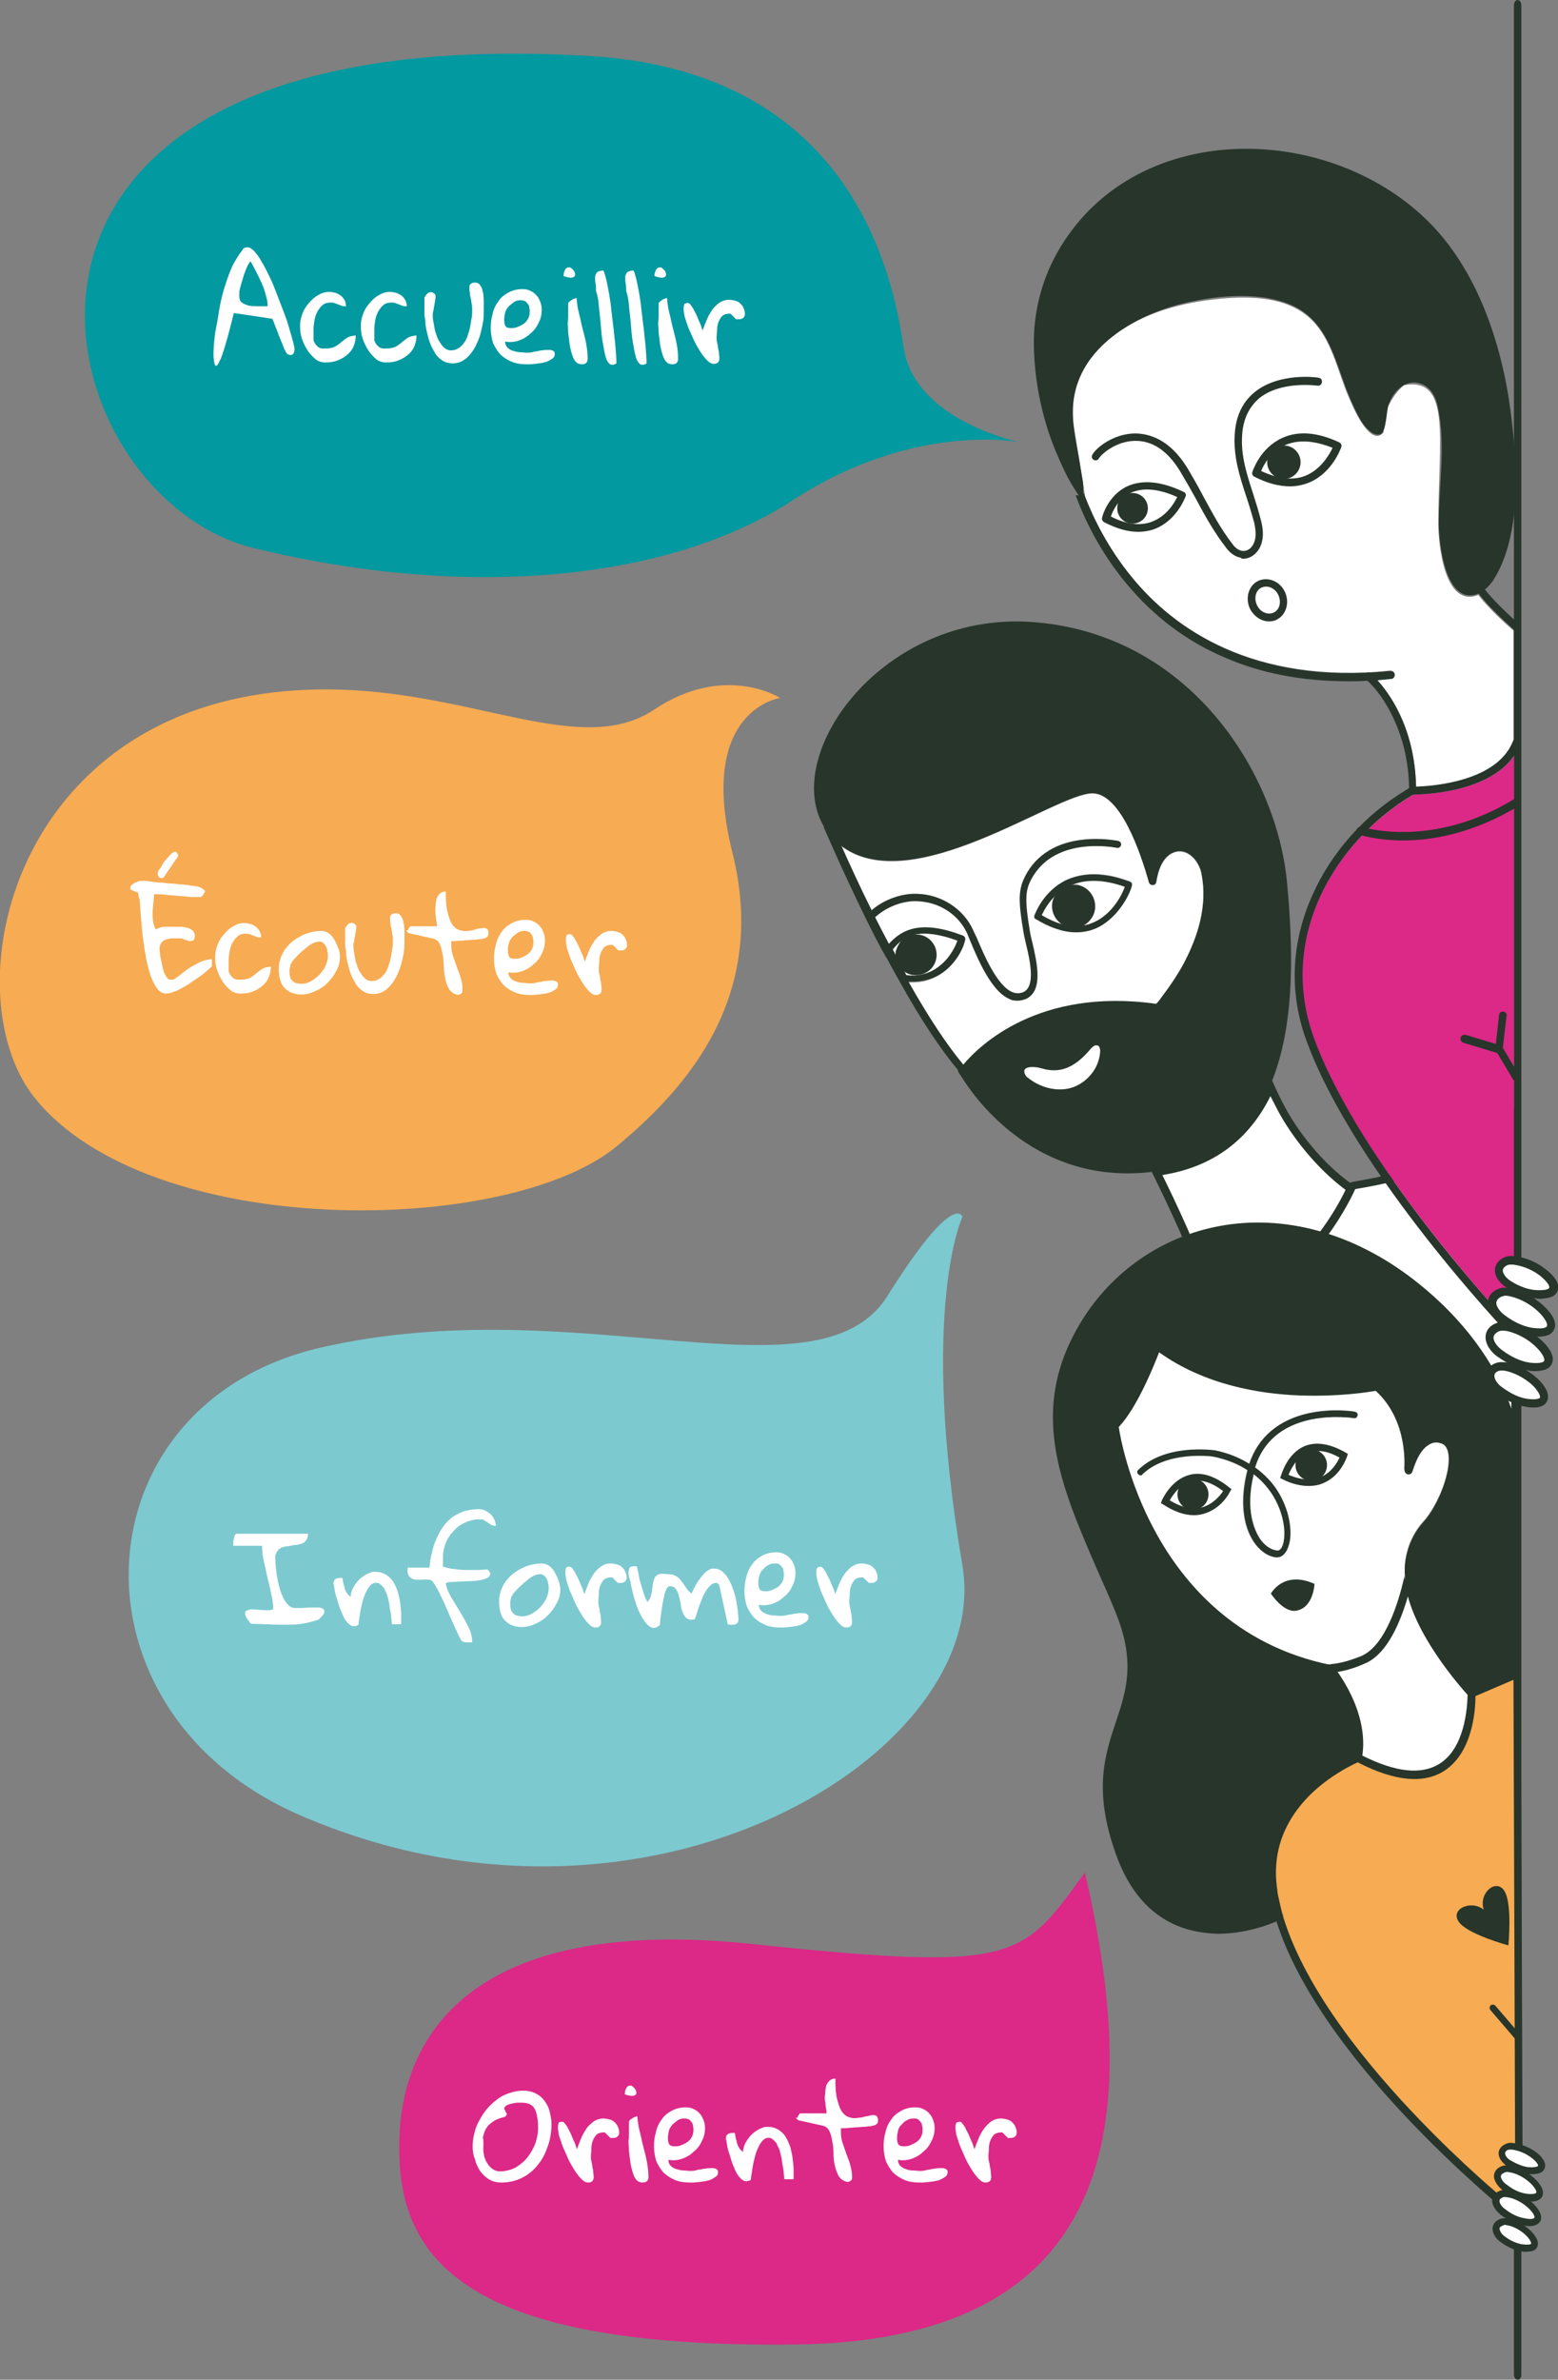 <?xml version="1.0" encoding="utf-8"?>
<!-- Generator: Adobe Illustrator 28.0.0, SVG Export Plug-In . SVG Version: 6.00 Build 0)  -->
<svg version="1.1" id="Calque_1" xmlns="http://www.w3.org/2000/svg" xmlns:xlink="http://www.w3.org/1999/xlink" x="0px" y="0px"
	 viewBox="0 0 335.9 512.8" enable-background="new 0 0 335.9 512.8" xml:space="preserve">
<rect x="0" y="0" width="335.9" height="512.8" fill="#808080" stroke="none"/>
<g id="a_woman_and_men">
	<g>
		<g>
			<g>
				<g>
					<g>
						<path fill="#FFFFFF" d="M259.4,278.2l67.4,41.5l0.2-80.2c-3.2,4.4-10,8.3-19,11.8c-7.3,2.8-14.8,3.8-16.5,4.2
							c0,0-2.9,6.9-7.3,12C279.7,272.7,270.3,278.2,259.4,278.2z"/>
						<path fill="#27352A" d="M326.3,320.5L258.9,279c-0.3-0.2-0.5-0.6-0.4-0.9c0.1-0.4,0.4-0.6,0.8-0.6c10.4,0,19.6-5.2,24.1-10.4
							c4.3-4.9,7.2-11.7,7.2-11.8c0.1-0.3,0.3-0.4,0.6-0.5c0.3-0.1,0.8-0.2,1.4-0.3c2.9-0.5,9-1.6,14.9-3.9
							c9.5-3.7,15.7-7.5,18.6-11.5c0.2-0.3,0.6-0.4,0.9-0.3c0.3,0.1,0.6,0.4,0.6,0.8l-0.2,80.2c0,0.3-0.2,0.6-0.4,0.7
							c-0.1,0.1-0.3,0.1-0.4,0.1C326.6,320.6,326.4,320.5,326.3,320.5z M308.2,252.1c-6.1,2.4-12.3,3.5-15.3,4
							c-0.4,0.1-0.7,0.1-0.9,0.2c-0.7,1.6-3.4,7.3-7.3,11.8c-4.4,5-12.8,10-22.6,10.9l63.7,39.3l0.2-76.4
							C322.6,245.4,316.6,248.9,308.2,252.1z"/>
					</g>
				</g>
			</g>
			<g>
				<g>
					<g>
						<path fill="#FFFFFF" d="M249.3,252.5c3.2,6.4,8.7,17.9,10.6,24.8c9.1,0.5,15.8-0.6,22.4-7.9c4.9-5.5,8.2-11.8,8.9-13.4
							c-6.9-4.7-12.3-12-15-17.2c-0.9-1.7-1.7-3.4-2.3-4.8c-4,9.3-11.2,16.3-23.7,18.3C249.9,252.5,249.6,252.5,249.3,252.5z"/>
						<path fill="#27352A" d="M259.9,278.2l-0.6,0l-0.2-0.6c-2-6.9-7.5-18.4-10.6-24.7l-0.5-1l1.2-0.2c0.3,0,0.5-0.1,0.8-0.1
							c11-1.7,18.8-7.7,23.1-17.8l0.8-1.8l0.8,1.8c0.7,1.6,1.5,3.2,2.3,4.7c2.7,5.1,8,12.2,14.8,16.9l0.6,0.4l-0.3,0.6
							c-0.6,1.4-3.8,7.9-9,13.6c-5.9,6.6-12,8.3-19.5,8.3C262.4,278.3,261.2,278.3,259.9,278.2z M275.5,239.3
							c-0.5-1-1.1-2.1-1.6-3.1c-4.7,9.5-12.5,15.3-23.3,17c3.1,6.3,8,16.7,10,23.4c8.6,0.5,14.9-0.7,21.1-7.7
							c4.5-4.9,7.4-10.4,8.4-12.5C283.5,251.5,278.2,244.4,275.5,239.3z"/>
					</g>
				</g>
				<g>
					<g>
						<path fill="#27352A" d="M177.4,177.7c0.1,0.1,0.2,0.3,0.2,0.4c0.7,1.1,1.5,2.1,2.4,3c0,0,0.1,0.1,0.1,0.1
							c0.3,0.3,0.7,0.6,1.1,0.9c15.3,11.9,46.5-11.3,54.4-11.2c5.9,0.1,10.2,12.4,12.1,19.2c0.2,0.8,1.4,0.8,1.6-0.1
							c0.4-2.7,1.4-5.4,3.6-6.3c3-1.3,5.6,1.7,6.1,4.4c1.4,6.8-0.6,13.6-3.9,19.6c-1.2,2.2-2.6,4.3-4.1,6.3
							c-0.2,0.2-1.5,2.3-1.8,2.2c-25.2-3.6-38,8.9-41.6,13.2c-0.1,0.2-0.3,0.3-0.4,0.4c-0.5,0.6-0.7,0.9-0.7,0.9s0,0.1,0.1,0.2
							c0,0,0,0,0,0c0.1,0.3,0.4,0.7,0.8,1.3c3.4,5.4,16.4,22.9,40.3,20.4c0.5-0.1,1-0.1,1.6-0.2c0.3,0,0.5-0.1,0.8-0.1
							c12.5-1.9,19.8-9,23.7-18.3c0.3-0.6,0.5-1.3,0.8-2c4.7-12.5,4.1-28.6,2.9-41.6c-2.1-23.6-21-54.2-55.5-56.4
							C190.3,132.1,168.8,162.1,177.4,177.7z"/>
					</g>
				</g>
			</g>
			<g>
				<g>
					<g>
						<path fill="#27352A" d="M223.3,198.2c2.6,1.7,5,2.5,7,2.7c3.1,0.4,5.6-0.4,7.3-1.5c4.5-2.7,6.5-8,6.4-8.8
							c0-0.3-0.2-0.5-0.5-0.6c-1.9-0.7-3.7-1.2-5.5-1.4c-3-0.4-5.8,0-8.2,1.1c-5.1,2.4-6.8,7.5-6.9,7.7
							C222.9,197.6,223,198,223.3,198.2z M224.6,197.2c0.4-0.8,1.2-2.4,2.6-3.9c0,0,0,0,0,0c0.9-0.9,1.9-1.7,3.3-2.4
							c0.3-0.1,0.5-0.2,0.8-0.3c0,0,0,0,0,0c3.1-1.2,6.8-1,11.1,0.5c-0.5,1.5-2.6,5.7-6.6,7.6c-0.7,0.3-1.4,0.6-2.2,0.7
							c-1.5,0.3-3.1,0.2-4.8-0.3c0,0,0,0,0,0C227.5,198.7,226.1,198.1,224.6,197.2z"/>
					</g>
				</g>
			</g>
			<g>
				<g>
					<g>
						<path fill="#27352A" d="M226.9,194.7c-0.2,1.8,0.6,3.5,2,4.4c0,0,0,0,0,0c0.6,0.4,1.3,0.7,2,0.8c1,0.1,2-0.1,2.8-0.5
							c1.3-0.7,2.2-1.9,2.4-3.5c0.3-2.5-1.4-4.9-4-5.2c-0.3,0-0.5,0-0.7,0c0,0,0,0,0,0c-1.8,0-3.4,1.1-4.1,2.7c0,0,0,0,0,0
							C227.1,193.7,226.9,194.2,226.9,194.7z"/>
					</g>
				</g>
			</g>
			<g>
				<g>
					<g>
						<path fill="#27352A" d="M190.9,204.7c0,0.1,0,0.1,0.1,0.1l0.9,1.6l1.8,3.3l0.8,1.4c0,0,0.1,0.1,0.1,0.1c0,0,0,0,0,0
							c0.1,0.1,0.3,0.2,0.5,0.2l0.1,0c0.3,0,0.6,0.1,0.9,0.1c0.1,0,0.3,0,0.4,0c7.6,0.2,11-6.3,11.7-8.8c0.1-0.3,0.3-1-0.4-1.3
							c-8.9-3.4-13-1.4-15.8,1.6c-0.1,0.1-0.2,0.2-0.3,0.3c-0.2,0.2-0.3,0.4-0.5,0.6C190.8,204.2,190.8,204.5,190.9,204.7z
							 M192.5,204.6C192.5,204.6,192.5,204.6,192.5,204.6c0.2-0.3,0.5-0.5,0.7-0.8h0c0.2-0.2,0.5-0.4,0.7-0.7
							c0.8-0.6,1.7-1.2,2.8-1.5c0,0,0,0,0,0c0.4-0.1,0.7-0.2,1.1-0.3c2.1-0.3,4.8,0,8.6,1.4c-0.3,1-1.4,3.5-3.8,5.4
							c-1.1,0.9-2.3,1.5-3.6,1.8h0c-0.1,0-0.3,0.1-0.4,0.1c-0.5,0.1-1,0.1-1.5,0.2c-0.6,0-1.1,0-1.7-0.1h0l-0.3-0.6l-0.1-0.1l0-0.1
							l-2-3.7l-0.1-0.2l0-0.1l-0.2-0.3c0,0,0,0,0,0L192.5,204.6z"/>
					</g>
					<g>
						<path fill="#FFFFFF" d="M192.5,204.6l0.2,0.4c0,0,0,0,0,0l0.2,0.3l0,0.1l0.1,0.2l2,3.7l0,0.1l0.1,0.1l0.3,0.6h0
							c0.6,0.1,1.2,0.1,1.7,0.1c0.5,0,1-0.1,1.5-0.2c0.1,0,0.3-0.1,0.4-0.1h0c1.3-0.3,2.5-0.9,3.6-1.8c2.3-1.8,3.4-4.3,3.8-5.4
							c-3.8-1.4-6.6-1.7-8.6-1.4c-0.4,0.1-0.8,0.1-1.1,0.3c0,0,0,0,0,0c-1.1,0.3-2,0.9-2.8,1.5c-0.2,0.2-0.5,0.4-0.7,0.7h0
							C192.9,204.1,192.7,204.3,192.5,204.6C192.5,204.6,192.5,204.6,192.5,204.6z"/>
					</g>
				</g>
				<g>
					<g>
						<path fill="#FFFFFF" d="M224.6,197.2c1.5,0.9,2.9,1.5,4.2,1.9c-1.4-1-2.2-2.7-2-4.4c0.1-0.5,0.2-0.9,0.4-1.3
							C225.8,194.8,225,196.4,224.6,197.2z"/>
					</g>
				</g>
				<g>
					<g>
						<path fill="#FFFFFF" d="M236.1,195.9c-0.2,1.5-1.2,2.8-2.4,3.5c0.7-0.1,1.5-0.4,2.2-0.7c4-1.8,6.1-6.1,6.6-7.6
							c-4.2-1.5-8-1.7-11.1-0.5c0.2,0,0.5,0,0.7,0C234.6,191,236.4,193.3,236.1,195.9z"/>
					</g>
				</g>
			</g>
			<g>
				<g>
					<g>
						<path fill="#27352A" d="M193.1,205.2c-0.3,2.1,1,4,2.9,4.7c0.3,0.1,0.6,0.2,0.9,0.2c1,0.1,1.9-0.1,2.7-0.5c0,0,0,0,0,0
							c1.2-0.6,2.1-1.8,2.3-3.3c0.3-2.4-1.4-4.6-3.8-4.9c-0.3,0-0.6,0-0.9,0c0,0,0,0,0,0c-1.5,0.1-2.8,0.9-3.5,2.2l0,0
							c-0.2,0.4-0.4,0.8-0.5,1.2c0,0,0,0,0,0c0,0,0,0,0,0C193.1,204.9,193.1,205,193.1,205.2z"/>
					</g>
				</g>
			</g>
			<g>
				<g>
					<g>
						<path fill="#FFFFFF" d="M237.2,226.3c0,0.6-0.1,1.2-0.2,1.6c-0.6,2.9-2.9,5.4-5.7,6.4c-3.2,1.1-7,0.1-9.6-2
							c-0.3-0.2-0.6-0.5-0.7-0.8c-1-2.1,2.7-1.6,3.5-1.3c4,1.2,7.1-0.1,10.4-3.9c0.3-0.4,1.1-1.3,1.7-1
							C237,225.3,237.1,225.8,237.2,226.3z"/>
					</g>
				</g>
			</g>
			<g>
				<path fill="#FFFFFF" d="M181.2,182.2c1.6,3.6,3.9,8.7,6.8,14.5c0.2,0.5,0.5,0.9,0.7,1.4c0.9,1.8,1.8,3.6,2.7,5.2
					c0,0.1,0.1,0.1,0.1,0.2c0.1-0.1,0.2-0.2,0.3-0.3c2.8-3,6.9-5,15.8-1.6c0.7,0.3,0.5,1,0.4,1.3c-0.6,2.5-4.1,9-11.7,8.8
					c-0.1,0-0.3,0-0.4,0l0,0.1c4.3,7.6,8.2,13.5,11.7,17.7c3.6-4.3,16.4-16.7,41.6-13.2c0.3,0,1.6-2,1.8-2.2c1.5-2,2.9-4.1,4.1-6.3
					c3.2-6,5.3-12.8,3.9-19.6c-0.5-2.6-3.1-5.7-6.1-4.4c-2.2,1-3.2,3.7-3.6,6.3c-0.1,0.8-1.3,0.9-1.6,0.1
					c-1.9-6.8-6.2-19.1-12.1-19.2C227.7,170.8,196.5,194.1,181.2,182.2z M223,197.3c0.1-0.2,1.8-5.2,6.9-7.7
					c2.4-1.1,5.2-1.5,8.2-1.1c1.7,0.2,3.5,0.7,5.5,1.4c0.3,0.1,0.5,0.4,0.5,0.6c0.1,0.7-2,6-6.4,8.8c-1.7,1.1-4.2,1.9-7.3,1.5
					c-2-0.3-4.4-1.1-7-2.7C223,198,222.9,197.6,223,197.3z"/>
			</g>
			<g>
				<path fill="#27352A" d="M177.6,178.1c0,0.1,0,0.3,0.1,0.4l0,0c0.4,0.9,4.1,9.5,9.1,19.7l0.1,0.2c1.1,2.2,2.2,4.4,3.3,6.4
					l0.3,0.5c0.2,0.4,0.4,0.8,0.7,1.2c0.6,1.1,1.2,2.2,1.8,3.3c0.3,0.5,0.5,0.9,0.8,1.4l0.1,0.2c4.7,8.5,9.1,15,12.9,19.5
					c0,0,0,0,0,0c0.4,0.5,0.8,1,1.2,1.4l0.3,0.3c0.1,0.1,0.3,0.2,0.5,0.3c0,0,0.1,0,0.1,0c0.2,0,0.4-0.1,0.6-0.2
					c0.4-0.3,0.4-0.9,0-1.2c-0.5-0.5-1-1.1-1.6-1.8c-0.1-0.1-0.2-0.2-0.3-0.4c-3.5-4.2-7.4-10.1-11.7-17.7l0-0.1l-0.1-0.2
					c-0.2-0.4-0.4-0.8-0.6-1.2l-0.1-0.1c-0.1-0.2-0.2-0.5-0.4-0.7l0-0.1c-0.1-0.1-0.1-0.3-0.2-0.4c-0.5-0.8-0.9-1.7-1.4-2.5
					c-0.2-0.3-0.4-0.7-0.5-1l-0.1-0.2c0-0.1-0.1-0.1-0.1-0.2l-0.2-0.4c-0.2-0.4-0.4-0.8-0.6-1.2c0-0.1-0.1-0.1-0.1-0.2
					c-0.9-1.7-1.8-3.4-2.7-5.2c-0.2-0.5-0.5-0.9-0.7-1.4c-2.9-5.8-5.2-10.9-6.8-14.5c-0.2-0.4-0.3-0.7-0.5-1.1
					c-0.5-1.2-1-2.3-1.4-3.2l0,0c-0.2-0.4-0.7-0.7-1.1-0.5c-0.1,0.1-0.2,0.1-0.3,0.3C177.7,177.8,177.6,178,177.6,178.1z"/>
			</g>
			<g>
				<g>
					<g>
						<path fill="#27352A" d="M187.1,196.9c0.1-0.1,0.2-0.2,0.3-0.3c3.3-3.1,7.5-4.1,10.2-4c5.3,0.1,10.1,3.2,12.2,7.8
							c0.2,0.5,0.5,1.1,0.8,1.7c1.5,3.6,4.4,10.4,7.7,11.7c0.8,0.3,1.5,0.3,2.3,0c2.7-1.2,1.5-6.7,0.6-10.4
							c-0.3-1.2-0.5-2.2-0.6-2.9c-0.1-0.6-0.2-1.2-0.3-1.9c-0.4-2.9-0.9-6.1,0.3-8.9c2.1-4.9,6.4-7.9,12.3-8.7
							c4.4-0.6,8.1,0.2,8.2,0.2c0.4,0.1,0.7,0.5,0.6,0.9c-0.1,0.4-0.5,0.7-0.9,0.6c-0.1,0-14.2-3-18.9,7.7c-1,2.3-0.6,5.2-0.2,8.1
							c0.1,0.7,0.2,1.3,0.3,1.9c0.1,0.7,0.3,1.7,0.6,2.8c1,4.4,2.4,10.4-1.5,12.1c-0.8,0.3-1.6,0.4-2.3,0.3c-0.4,0-0.7-0.1-1.1-0.3
							c-3.9-1.6-6.8-8.4-8.5-12.5c-0.3-0.7-0.5-1.2-0.7-1.7c-1.9-4.1-6.1-6.8-10.9-6.9c-2.5-0.1-6.4,0.9-9.4,3.9
							c0,0-0.1,0.1-0.1,0.1c-0.3-0.3-0.5-0.7-0.8-1C187.1,197.1,187.1,197,187.1,196.9z"/>
					</g>
				</g>
			</g>
		</g>
		<g>
			<g>
				<g>
					<path fill="#27352A" d="M326.4,1.1v510.6c0,0.6,0.4,1.1,0.8,1.1c0.5,0,0.8-0.5,0.8-1.1V1.1c0-0.6-0.4-1.1-0.8-1.1
						C326.8,0,326.4,0.5,326.4,1.1z"/>
				</g>
			</g>
		</g>
		<g>
			<g>
				<path fill="#DC2887" d="M283.4,224.1c9.9,26.6,40,59,43,62.3V163c-5.7,7.9-19.5,8.2-21.5,8.2c-0.3,0.2-0.6,0.3-0.9,0.5
					C288.3,181.3,275.1,201.7,283.4,224.1z"/>
			</g>
		</g>
		<g>
			<g>
				<path fill="#FFFFFF" d="M231.5,91.8l2.4,14.9c0,0,0,0.1-0.1,0.1c1.8,4.7,5,11.3,10.3,17.7c8.9,10.8,25.8,23,55.6,20
					c0.5,0,0.9,0.3,0.9,0.8c0,0.5-0.3,0.9-0.8,0.9c-1,0.1-2,0.2-3,0.3c2.6,2.8,8.2,10.2,8.5,23.1c3.5-0.1,17.4-1.1,20.9-9.8
					c0-0.1,0.1-0.1,0.1-0.2v-23.7c-5.6-4.9-7.4-7.5-7.5-7.6c0,0,0-0.1-0.1-0.1c-7.3,2.9-8.6-11-8.6-15.2c0-18.5,2.9-31.8-7.4-30
					c0,0-4.8,3.8-4.4,10.1c0,0-2.4,4.4-7.3-7c-5-11.3-4.4-25.2-31.4-21.3c-13.7,2-20.9,7.7-24.8,12.8
					C231.9,81.6,230.7,86.8,231.5,91.8z"/>
			</g>
		</g>
		<g>
			<g>
				<g>
					<path fill="#27352A" d="M233.4,107.9c0.2-0.6,0.2-3.2,0.1-3.9c-0.3-1.8-0.6-3.6-0.9-5.4c-0.7-3.9-1.6-7.8-1.2-11.8
						c1.2-12,13.4-19,24-21.5c7.2-1.7,16.8-2.6,23.6,0.7c7.8,3.8,9,12.8,12.1,19.9c1.1,2.4,2.4,5.9,4.8,7.4c0.5,0.3,1.2,0.5,1.8,0.2
						c1.2-0.5,1.2-5.1,1.7-6.4c0.8-2.1,2.3-4.1,4.6-4.6c1.4-0.3,3,0.2,4,1.2c1.2,1.1,1.8,2.8,2.1,4.5c1.6,7.9,0.1,16.5,0.1,24.5
						c0,4.2,1.4,18.1,8.6,15.2c0.1,0,0.1,0,0.2-0.1c0.4-0.2,0.8-0.5,1.2-0.8c0.7-0.6,1.3-1.3,1.7-1.9c6.3-9.8,5.2-25.3,3.8-36.3
						c-1.9-14.8-7.3-31-18.2-41.5c-21.9-21.2-63.4-21.6-79.6,7.2c-3.4,6.1-5.1,12.9-5,19.9c0.1,6.4,1.2,12.7,3.2,18.8
						c1,3,2.3,6,3.7,8.9C231.3,105.1,233.4,107.9,233.4,107.9z"/>
				</g>
			</g>
		</g>
		<g>
			<g>
				<g>
					<path fill="#27352A" d="M232.8,106.7c0.3-0.1,0.6-0.2,0.9-0.4c0.1,0.2,0.1,0.4,0.2,0.6c1.8,4.7,5,11.3,10.3,17.7
						c8.9,10.8,25.8,23,55.6,20c0.5,0,0.9,0.3,0.9,0.8c0,0.5-0.3,0.9-0.8,0.9c-1,0.1-2,0.2-3,0.3c-0.8,0.1-1.5,0.1-2.3,0.1
						c-1.4,0.1-2.7,0.1-4,0.1c-9.8,0-18.7-1.7-26.5-5.1c-8.3-3.5-15.4-8.9-21.3-16c-5.8-7-9.1-14.1-10.9-19
						C232.2,106.7,232.4,106.8,232.8,106.7z"/>
				</g>
			</g>
		</g>
		<g>
			<g>
				<g>
					<path fill="#27352A" d="M294.6,146.5c0,0,0,0,0.1,0.1c0.5,0.4,2.5,2.3,4.5,5.8c2.2,3.9,4.5,9.7,4.6,17.5c0,0.2,0,0.3,0,0.5
						c0,0.5,0.4,0.8,0.8,0.8h0.2c2.1,0,15.9-0.4,21.5-8.2c0.6-0.8,1.1-1.7,1.5-2.7c0.2-0.4,0-0.9-0.5-1.1c-0.4-0.2-0.8,0-1,0.3
						c0,0.1-0.1,0.1-0.1,0.2c-3.4,8.7-17.3,9.7-20.9,9.8c-0.3-12.9-5.9-20.3-8.5-23.1c-0.7-0.8-1.2-1.2-1.3-1.3
						c-0.4-0.3-0.9-0.2-1.2,0.1C294.2,145.6,294.2,146.2,294.6,146.5z"/>
				</g>
			</g>
		</g>
		<g>
			<g>
				<g>
					<path fill="#27352A" d="M268,120.4c2.1,0,3.7-1.8,4.1-3.8c0.3-1.3,0.2-2.7-0.2-4.3c-0.5-2-1.1-3.9-1.7-5.8
						c-1.4-4.3-2.7-8.3-2.4-12.7c0.2-3.5,1.5-6.1,3.7-8c4.7-3.8,12.4-2.7,12.5-2.7c0.5,0.1,0.9-0.2,1-0.7c0.1-0.5-0.2-0.9-0.7-1
						c-0.3-0.1-8.5-1.2-13.8,3.1c-2.6,2.1-4.1,5.2-4.3,9.2c-0.3,4.7,1.1,9.1,2.5,13.3c0.6,1.8,1.2,3.8,1.7,5.6
						c0.3,1.4,0.4,2.6,0.2,3.6c-0.3,1.4-1.3,2.7-2.8,2.5c-0.9-0.1-1.7-0.9-2.1-1.5c-2.5-3.2-4.4-6.8-6.3-10.3
						c-1.1-2.1-2.3-4.2-3.5-6.2c-3.8-6.1-8.2-7.3-11.3-7.3c-4.6,0.1-8.3,3.1-9.1,4.6c-0.2,0.4-0.1,0.9,0.3,1.1
						c0.4,0.2,0.9,0.1,1.1-0.3c0.6-1,3.7-3.7,7.7-3.8c3.8-0.1,7.1,2.1,9.8,6.5c1.2,2,2.4,4.1,3.5,6.1c1.9,3.6,4,7.3,6.5,10.5
						c0.9,1.2,2,1.9,3.2,2.1C267.6,120.4,267.8,120.4,268,120.4z"/>
				</g>
			</g>
		</g>
		<g>
			<g>
				<g>
					<path fill="#27352A" d="M269.5,131.2c-1.1-2.3-0.3-5,1.7-6c2.1-1,4.7,0,5.8,2.3c1.1,2.3,0.3,5-1.7,6c-0.5,0.3-1.1,0.4-1.7,0.4
						C272,133.9,270.4,132.9,269.5,131.2z M272,126.6c-1.3,0.6-1.7,2.3-1,3.8c0.7,1.5,2.3,2.2,3.6,1.6c1.3-0.6,1.7-2.3,1-3.8
						c-0.5-1.1-1.6-1.8-2.6-1.8C272.6,126.4,272.3,126.5,272,126.6z"/>
				</g>
			</g>
		</g>
		<g>
			<g>
				<g>
					<path fill="#27352A" d="M270.4,102.7c-0.4-0.2-0.5-0.6-0.4-1c0.1-0.2,1.6-5.1,6.4-7.3c3.4-1.6,7.6-1.3,12.3,0.9
						c0.4,0.2,0.6,0.6,0.5,1c-0.1,0.2-1.9,5.6-7,7.7c-1.3,0.5-2.6,0.8-4.1,0.8C275.7,104.8,273.1,104.1,270.4,102.7z M277.1,95.9
						c-3.1,1.4-4.7,4.3-5.2,5.6c3.7,1.7,6.9,2.1,9.6,1c3.3-1.4,5.1-4.5,5.8-6C283.3,94.9,279.9,94.7,277.1,95.9z"/>
				</g>
			</g>
		</g>
		<g>
			<g>
				<g>
					<circle fill="#27352A" cx="276.8" cy="99.6" r="3.6"/>
				</g>
			</g>
		</g>
		<g>
			<g>
				<g>
					<path fill="#27352A" d="M238,112.5c-0.3-0.2-0.5-0.6-0.4-0.9c0-0.2,1.2-4.8,5.4-6.8c3.3-1.5,7.4-1.1,12.2,1.2
						c0.4,0.2,0.6,0.6,0.4,1c-0.1,0.2-1.9,5.2-6.7,7c-1.1,0.4-2.3,0.6-3.5,0.6C243.1,114.6,240.7,113.9,238,112.5z M243.8,106.2
						c-2.7,1.3-3.9,3.9-4.3,5.1c3.3,1.7,6.3,2.1,8.9,1.1c3.1-1.2,4.8-4,5.4-5.3C249.8,105.3,246.4,105,243.8,106.2z"/>
				</g>
			</g>
		</g>
		<g>
			<g>
				<g>
					
						<ellipse transform="matrix(7.358130e-03 -1 1 7.358130e-03 132.879 352.927)" fill="#27352A" cx="244.2" cy="109.5" rx="3.3" ry="3.3"/>
				</g>
			</g>
		</g>
		<g>
			<g>
				<g>
					<path fill="#27352A" d="M281.8,224.6c10.5,28.3,43.3,62.8,43.6,63.1c0.2,0.2,0.4,0.3,0.6,0.3c0.1,0,0.2,0,0.4-0.1
						c0.1,0,0.2-0.1,0.2-0.1c0.3-0.3,0.4-0.9,0-1.2c0,0-0.1-0.1-0.2-0.3c-3.1-3.2-33.1-35.6-43-62.3c-8.3-22.3,4.9-42.8,20.6-52.4
						c0.3-0.2,0.6-0.3,0.9-0.5c0.1,0,0.1-0.1,0.2-0.1c0.4-0.2,0.5-0.7,0.3-1.2c-0.2-0.4-0.7-0.5-1.2-0.3c-0.1,0.1-0.3,0.2-0.4,0.3
						c-0.2,0.1-0.4,0.3-0.6,0.4c-9,5.4-16.2,13.5-20.3,22.8C278.3,203.3,277.9,214.3,281.8,224.6z"/>
				</g>
			</g>
		</g>
		<g>
			<g>
				<g>
					<path fill="#27352A" d="M318.9,128C318.9,128.1,318.9,128.1,318.9,128c0.1,0.2,2,2.8,7.5,7.7c0,0,0.1,0.1,0.1,0.1
						c0.2,0.1,0.4,0.2,0.6,0.2c0.2,0,0.5-0.1,0.6-0.3c0.3-0.3,0.3-0.9-0.1-1.2c-0.4-0.4-0.9-0.8-1.3-1.1c-4.5-4.1-6.1-6.3-6.1-6.3
						c0,0,0,0,0,0c-0.3-0.4-0.8-0.4-1.2-0.2C318.8,127.2,318.7,127.7,318.9,128z"/>
				</g>
			</g>
		</g>
		<g>
			<g>
				<g>
					<path fill="#27352A" d="M302.5,181.1c6.3,0,15.2-1.5,25-7.5c0.4-0.2,0.5-0.8,0.3-1.2c-0.2-0.4-0.8-0.5-1.2-0.3
						c-17.9,11-32.9,6.1-33,6.1c-0.4-0.1-0.9,0.1-1.1,0.5c-0.1,0.4,0.1,0.9,0.5,1.1C293.4,180,297,181.1,302.5,181.1z"/>
				</g>
			</g>
		</g>
		<g>
			<g>
				<g>
					<path fill="#27352A" d="M326.7,232.8c0.1,0,0.3,0,0.4-0.1c0.4-0.2,0.5-0.8,0.3-1.2l-3.4-5.7l0.8-6.9c0.1-0.5-0.3-0.9-0.7-0.9
						c-0.5-0.1-0.9,0.3-0.9,0.7l-0.8,7.2c0,0.2,0,0.4,0.1,0.5l3.6,6C326.1,232.7,326.4,232.8,326.7,232.8z"/>
				</g>
			</g>
		</g>
		<g>
			<g>
				<g>
					<path fill="#27352A" d="M323.1,226.9c0.4,0,0.7-0.2,0.8-0.6c0.1-0.4-0.1-0.9-0.6-1.1l-7.3-2.2c-0.4-0.1-0.9,0.1-1.1,0.6
						c-0.1,0.4,0.1,0.9,0.6,1.1l7.3,2.2C322.9,226.9,323,226.9,323.1,226.9z"/>
				</g>
			</g>
		</g>
		<g>
			<g>
				<g>
					<g>
						<path fill="#27352A" d="M245.4,317.7c0.3,0.3,0.7,0.3,1,0c5.3-5,14.8-3.9,15.3-3.8c2.9,0.6,5.3,1.6,7.3,2.9
							c-1.6,6.2-1.1,11.8,1.4,15.5c1.3,1.9,3,3.1,4.8,3.3c0.1,0,0.2,0,0.2,0c1.4,0,2.5-1.3,2.8-3.6c0.4-2.6-0.1-6.8-2.7-10.8
							c-1-1.6-2.6-3.4-4.8-5c1.7-5.5,5.7-8.9,12-10.3c4.9-1,9.3-0.3,9.3-0.3c0.4,0.1,0.8-0.2,0.8-0.6c0.1-0.4-0.2-0.8-0.6-0.8
							c-0.2,0-4.7-0.8-9.9,0.3c-6.6,1.4-11,5.2-12.9,10.9c-2-1.2-4.4-2.2-7.4-2.9c0,0,0,0,0,0c-0.4-0.1-10.7-1.5-16.5,4.2
							C245.1,317,245.1,317.4,245.4,317.7z M270.3,317.7c5.7,4.4,7,10.9,6.5,14.1c-0.2,1.2-0.7,2.4-1.4,2.3
							c-1.4-0.1-2.7-1.1-3.8-2.6C270.6,329.9,268.4,325.6,270.3,317.7z"/>
					</g>
				</g>
			</g>
			<g>
				<g>
					<g>
						<path fill="#FFFFFF" d="M241,307.3c0.3,2,2.1,11.9,7.8,22.6c5.9,10.9,17.3,24.7,38.1,28.9l0.1,0c2-0.2,4.3-0.7,6.8-1.9
							c5.2-2.4,8-11.9,9.1-16.8c0-0.3,0-0.6,0-0.9c-0.1-0.6-0.5-6.4,3.9-11.3c3.3-3.6,6.4-11.4,5.3-15.3c-0.3-1-0.8-1.6-1.7-1.9
							c-0.9-0.3-1.8-0.2-2.6,0.3c-2.5,1.4-3.6,5.8-3.6,5.9l-1.5-0.3c0-0.1,1.1-10.5-6.2-17.2c-1.6,0.3-8.1,1.3-16.3,1
							c-8.5-0.3-20.6-2.2-30.4-9.4C248.7,294,245,303.1,241,307.3z M245.4,317.7c-0.3-0.3-0.3-0.8,0-1c5.9-5.7,16.1-4.2,16.5-4.2
							c0,0,0,0,0,0c3,0.6,5.5,1.7,7.4,2.9c1.9-5.7,6.4-9.5,12.9-10.9c5.1-1.1,9.7-0.4,9.9-0.3c0.4,0.1,0.7,0.4,0.6,0.8
							c-0.1,0.4-0.4,0.7-0.8,0.6c0,0-4.5-0.7-9.3,0.3c-6.2,1.3-10.3,4.8-12,10.3c2.2,1.6,3.8,3.4,4.8,5c2.6,4.1,3.1,8.3,2.7,10.8
							c-0.4,2.2-1.4,3.6-2.8,3.6c-0.1,0-0.2,0-0.2,0c-1.8-0.2-3.5-1.4-4.8-3.3c-2.5-3.7-3-9.3-1.4-15.5c-2-1.3-4.4-2.3-7.3-2.9
							c-0.5-0.1-10-1.3-15.3,3.8C246.2,318,245.7,318,245.4,317.7z"/>
					</g>
				</g>
				<g>
					<g>
						<path fill="#FFFFFF" d="M271.6,331.5c1,1.5,2.4,2.5,3.8,2.6c0.7,0.1,1.3-1.1,1.4-2.3c0.5-3.2-0.8-9.7-6.5-14.1
							C268.4,325.6,270.6,329.9,271.6,331.5z"/>
					</g>
				</g>
			</g>
			<g>
				<g>
					<g>
						<path fill="#FFFFFF" d="M293.4,378.9l0,0.2c22.4,11.2,23.8-9.1,23.8-13.4l-0.2,0.1l-0.4-0.4c-0.5-0.5-10.5-11.4-13.1-21.6
							c-1.5,5.3-4.4,12.4-9.1,14.5c-2.2,1-4.3,1.6-6.2,1.9C290.2,363,295,370.7,293.4,378.9z"/>
					</g>
				</g>
				<g>
					<g>
						<path fill="#F7AB52" d="M274.4,406.9c0.1,0.5,0.1,1,0.2,1.6c0.3,1.4,0.6,2.9,1,4.3c0.1,0.2,0.1,0.5,0.2,0.7
							c9.5,31,51.7,64.3,51.7,64.3l-0.4-116.3l0-0.8l-9.8,4.2c0,0,0,0.3,0,0.8c0,4.4-1.4,24.6-23.8,13.4c-0.2-0.1-0.5-0.2-0.7-0.3
							c0,0,0,0,0,0c-0.1,0-1.4,0.6-3.4,1.7c0,0,0,0,0,0C283.5,383.9,272.5,392.3,274.4,406.9z"/>
						<path fill="#27352A" d="M327,478.4c-0.1-0.1-10.7-8.5-22.3-20.6c-10.8-11.2-24.6-27.9-29.6-44.1c-0.1-0.2-0.2-0.5-0.2-0.7
							c-0.4-1.5-0.8-3-1.1-4.4c-0.1-0.5-0.2-1.1-0.3-1.6l0,0c-0.9-6.6,0.7-12.6,4.7-18c3.3-4.4,7.6-7.4,10.6-9.2c0,0,0,0,0,0
							c1.9-1.1,3.2-1.7,3.5-1.8c0.2-0.1,0.5-0.1,0.7,0c0.2,0.1,0.4,0.2,0.7,0.3c7.2,3.6,12.7,4.2,16.6,1.8c5.5-3.4,6-12,6.1-14.5
							c0-0.5,0-0.8,0-0.8c0-0.3,0.2-0.7,0.5-0.8l9.8-4.2c0.3-0.1,0.6-0.1,0.8,0.1c0.2,0.2,0.4,0.4,0.4,0.7l0,0.8l0.4,116.3
							c0,0.3-0.2,0.6-0.5,0.8c-0.1,0.1-0.2,0.1-0.4,0.1C327.3,478.6,327.1,478.5,327,478.4z M318.1,365.4c0,0.1,0,0.2,0,0.3
							c0,2.8-0.6,12.1-6.9,16c-4.4,2.7-10.5,2.1-18.2-1.8c-0.1-0.1-0.2-0.1-0.3-0.2c-0.5,0.2-1.6,0.7-2.9,1.5c0,0,0,0,0,0l0,0
							c-6.2,3.6-16.3,11.7-14.5,25.5c0,0,0,0,0,0c0.1,0.5,0.1,1,0.2,1.5c0.3,1.4,0.6,2.8,1,4.3c0.1,0.2,0.1,0.5,0.2,0.7
							c4.9,15.9,18.6,32.4,29.2,43.4c9.1,9.5,17.6,16.7,20.8,19.3l-0.4-114.1L318.1,365.4z"/>
					</g>
				</g>
			</g>
			<g>
				<g>
					<g>
						<path fill="#27352A" d="M314.5,414.1c1.8,2.7,10.7,5.1,10.7,5.1s0.9-9.1-0.9-11.8c-1.8-2.7-5.6,0.6-4.4,4.1
							C317.1,409.3,312.6,411.4,314.5,414.1z"/>
					</g>
				</g>
			</g>
			<g>
				<g>
					<g>
						<path fill="#27352A" d="M275.7,412.7c0,0-25.1,12.6-34.4-13.7c-9.3-26.2,9.3-29.5,0-52c-9.3-22.5-20.5-40.3-7.4-61.8
							c13.1-21.6,43.4-29.6,70.3-8.9c22.6,17.4,23,36.5,23,36.5l0,47.8l-9.8,4.2c0,0-13.6-14.7-13.6-25.6c0,0-0.6-5.9,3.7-10.8
							c4.4-4.8,8.4-16.9,3.3-18.4c-5.2-1.6-7.1,6.7-7.1,6.7s1.3-11-6.8-18.1c0,0-28.3,5.8-47.3-8.7c0,0-4.5,12.5-9.2,17.2
							c0,0,5.7,44.2,46.5,52.5c0,0,7.8,9.4,5.9,19.2C292.8,378.7,266.7,389.4,275.7,412.7z"/>
						<path fill="#27352A" d="M253.9,415c-6.1-2.5-10.6-7.7-13.4-15.7c-4.8-13.6-2.3-21.1,0.1-28.3c2.2-6.6,4.3-12.9-0.1-23.6
							c-1.2-3-2.5-5.9-3.8-8.8c-8.1-18.7-15.2-34.8-3.6-53.8c6.6-10.8,17.4-18.3,29.8-20.6c14-2.6,28.8,1.5,41.7,11.4
							c11.8,9.1,17.5,18.7,20.2,25.2c2.9,7,3.1,11.8,3.1,12.1l0,47.8c0,0.3-0.2,0.6-0.5,0.8l-9.8,4.2c-0.3,0.1-0.7,0.1-0.9-0.2
							c-0.6-0.6-13.8-15-13.8-26.1c-0.1-0.6-0.4-6.5,4-11.4c3.2-3.5,6.3-11.4,5.3-15.2c-0.3-1-0.8-1.6-1.6-1.8
							c-0.9-0.3-1.7-0.2-2.5,0.3c-2.5,1.4-3.5,5.8-3.6,5.8c-0.1,0.4-0.5,0.7-1,0.6c-0.4-0.1-0.7-0.5-0.7-0.9
							c0-0.1,1.1-10.4-6.2-17.1c-1.7,0.3-8,1.3-16.3,1c-8.5-0.3-20.5-2.2-30.4-9.3c-1.2,3.1-4.8,12-8.7,16.1
							c0.3,2.1,2.1,11.9,7.8,22.4c5.9,10.9,17.2,24.7,38,28.9c0.2,0,0.4,0.1,0.5,0.3c0.3,0.4,8,9.8,6.1,19.9
							c-0.1,0.3-0.2,0.5-0.5,0.6c-0.1,0-6.5,2.7-11.7,8.1c-6.9,7.1-8.5,15.5-4.9,24.8c0.2,0.4,0,0.9-0.4,1.1
							c-0.3,0.2-6.3,3.1-13.6,3.1C259.8,416.6,256.8,416.2,253.9,415z M280.3,386.4c4.7-4.9,10.2-7.5,11.8-8.2
							c1.3-8.4-4.5-16.4-5.7-17.9c-9.3-1.9-17.6-5.9-24.6-11.8c-5.6-4.8-10.4-10.8-14.3-17.9c-6.5-12.1-8-23-8-23.4
							c0-0.3,0.1-0.5,0.2-0.7c4.5-4.5,9-16.7,9-16.9c0.1-0.3,0.3-0.4,0.6-0.5c0.3-0.1,0.5,0,0.7,0.1c9.7,7.4,21.8,9.3,30.3,9.6
							c9.2,0.4,16.3-1,16.4-1.1c0.3-0.1,0.5,0,0.7,0.2c5.2,4.5,6.6,10.5,7,14.5c0.7-1.1,1.6-2.2,2.7-2.9c1.2-0.7,2.5-0.8,3.9-0.4
							c1.4,0.4,2.3,1.4,2.7,3c1.2,4.5-2.1,12.9-5.6,16.8c-4.1,4.5-3.5,10.1-3.5,10.1c0,0,0,0.1,0,0.1c0,9.4,10.8,22.1,13,24.6
							l8.8-3.8l0-47.2c0,0-0.1-4.8-3-11.5c-2.6-6.2-8.2-15.5-19.7-24.4c-12.5-9.7-26.9-13.6-40.3-11.1c-11.9,2.2-22.4,9.4-28.7,19.8
							c-11.1,18.3-4.3,34.1,3.7,52.3c1.2,2.8,2.5,5.8,3.8,8.8c4.7,11.3,2.5,17.9,0.1,24.8c-2.3,7-4.8,14.2-0.1,27.2
							c2.6,7.5,6.8,12.4,12.5,14.7c8.3,3.4,17.5-0.1,20.1-1.1C270.3,400.2,275.3,391.5,280.3,386.4z"/>
					</g>
				</g>
			</g>
			<g>
				<path fill="#27352A" d="M287.6,360.2c-0.4-0.4-0.8-0.7-1.1-1.1c-0.1-0.1-0.2-0.2-0.4-0.4c0.3,0,0.6,0,0.8-0.1
					c2.3-0.2,4.5-0.9,6.7-1.8c5.1-2.3,7.9-11.5,9.1-16.7c0.1-0.2,0.1-0.4,0.1-0.6c0.1,1.2,0.5,2.3,1,3.5c-0.1,0.3-0.1,0.5-0.2,0.8
					c-1.6,5.5-4.4,12.5-9.2,14.6c-2,0.9-4.1,1.6-6.2,1.9c-0.1,0-0.3,0-0.4,0.1C287.7,360.3,287.7,360.3,287.6,360.2z"/>
			</g>
		</g>
		<g>
			<g>
				<path fill="#27352A" d="M327.2,439.7c0.2,0,0.3-0.1,0.5-0.2c0.3-0.3,0.3-0.7,0.1-1l-5.4-6.3c-0.3-0.3-0.7-0.3-1-0.1
					c-0.3,0.3-0.3,0.7-0.1,1l5.4,6.3C326.8,439.7,327,439.7,327.2,439.7z"/>
			</g>
		</g>
		<g>
			<g>
				<path fill="#FFFFFF" d="M289.8,313.8c0,0-2.8,9.1-12.9,4.4C276.9,318.2,279.7,307.8,289.8,313.8z"/>
			</g>
			<g>
				<path fill="#27352A" d="M276.6,318.8l-0.6-0.3l0.2-0.6c0.1-0.2,1.3-4.7,5.1-6.3c2.5-1,5.5-0.5,8.8,1.4l0.5,0.3l-0.2,0.6
					c-0.1,0.2-1.3,4-4.9,5.6c-1,0.5-2.2,0.7-3.4,0.7C280.5,320.2,278.6,319.8,276.6,318.8z M281.9,313.1c-2.4,1-3.6,3.5-4.1,4.7
					c2.8,1.2,5.2,1.3,7.1,0.4c2.3-1,3.4-3.1,3.9-4.1C286.2,312.6,283.9,312.3,281.9,313.1z"/>
			</g>
		</g>
		<g>
			<g>
				<circle fill="#27352A" cx="282.7" cy="315.7" r="3.4"/>
			</g>
		</g>
		<g>
			<g>
				<path fill="#FFFFFF" d="M264.6,321.1c0,0-4.1,8.6-13.4,2.5C251.2,323.6,255.4,313.7,264.6,321.1z"/>
			</g>
			<g>
				<path fill="#27352A" d="M250.8,324.2l-0.5-0.3l0.2-0.6c0.1-0.2,2-4.5,6-5.5c2.6-0.7,5.5,0.3,8.5,2.7l0.5,0.4l-0.3,0.5
					c-0.1,0.2-1.8,3.7-5.7,4.8c-0.7,0.2-1.4,0.3-2.1,0.3C255.3,326.5,253.1,325.7,250.8,324.2z M256.9,319.2c-2.5,0.6-4.1,3-4.7,4.1
					c2.6,1.6,4.9,2,7,1.5c2.4-0.7,3.9-2.6,4.5-3.5C261.2,319.4,258.9,318.7,256.9,319.2z"/>
			</g>
		</g>
		<g>
			<g>
				<path fill="#27352A" d="M253.9,321.5c-0.3,1.8,1,3.6,2.8,3.8c1.8,0.3,3.6-1,3.8-2.8c0.3-1.8-1-3.6-2.8-3.8
					S254.2,319.6,253.9,321.5z"/>
			</g>
		</g>
		<g>
			<g>
				<path fill="#27352A" d="M283.4,341.3c0,0-0.2,5.3-4.1,5.8c-2.7,0.3-5.3-3.7-5.3-3.7S276.7,338.3,283.4,341.3z"/>
			</g>
		</g>
	</g>
	<g>
		<g>
			<g>
				<g>
					<g>
						<path fill="#FFFFFF" d="M334.9,277.9c-0.5,1.2-2.8,1.1-3.7,1c-2.1-0.1-4.1-1-5.8-2.1c-1.8-1.1-3.5-3.5-1-4.9
							c0.6-0.3,1.3-0.4,2-0.3c2.1,0.2,4.5,1.2,6.2,2.5C333.5,274.8,335.5,276.6,334.9,277.9z"/>
					</g>
				</g>
			</g>
			<g>
				<g>
					<g>
						<path fill="#27352A" d="M331.2,279.8c-1.9-0.1-4-0.9-6.2-2.2c-1.3-0.8-2.7-2.2-2.7-3.9c0-0.7,0.3-1.8,1.7-2.6
							c0.9-0.5,1.9-0.5,2.5-0.4c2.2,0.2,4.7,1.2,6.6,2.7c1.1,0.8,3.5,2.9,2.7,4.8c-0.4,1-1.4,1.5-3,1.6
							C332.3,279.9,331.7,279.9,331.2,279.8z M324.8,272.7c-0.8,0.5-0.8,0.9-0.8,1.1c0,0.7,0.8,1.7,1.8,2.3c1.9,1.2,3.8,1.8,5.4,1.9
							c1.9,0.1,2.7-0.2,2.8-0.5l0,0c0.2-0.5-0.8-1.7-2.1-2.7c-1.7-1.3-3.9-2.1-5.7-2.3c-0.3,0-0.5,0-0.7,0
							C325.3,272.5,325,272.6,324.8,272.7z"/>
					</g>
				</g>
			</g>
			<g>
				<g>
					<g>
						<path fill="#FFFFFF" d="M334.3,286.2c-0.6,1.2-3.1,0.9-4.2,0.8c-2.2-0.4-4.4-1.5-6.2-2.9c-1.8-1.4-3.5-4.2-0.6-5.5
							c0.7-0.3,1.5-0.3,2.2-0.1c2.3,0.4,4.8,1.8,6.6,3.4C332.9,282.7,335,284.8,334.3,286.2z"/>
					</g>
				</g>
			</g>
			<g>
				<g>
					<g>
						<path fill="#27352A" d="M329.9,287.9c-2.1-0.3-4.3-1.4-6.6-3c-1.3-0.9-2.7-2.7-2.5-4.5c0.1-0.8,0.5-1.9,2.1-2.6
							c1-0.5,2-0.3,2.7-0.2c2.4,0.5,5,1.8,7,3.6c1.1,1,3.5,3.4,2.4,5.4c-0.4,0.8-1.3,1.3-2.7,1.4C331.7,288.1,330.9,288,329.9,287.9
							z M323.7,279.4c-1,0.5-1,1-1.1,1.2c-0.1,0.8,0.7,2,1.8,2.8c2,1.5,4,2.4,5.8,2.7c2,0.3,3.1,0.1,3.3-0.3c0,0,0,0,0,0
							c0.3-0.6-0.6-2-2-3.3c-1.7-1.6-4.1-2.8-6.1-3.2c-0.4-0.1-0.7-0.1-1-0.1C324,279.3,323.8,279.4,323.7,279.4z"/>
					</g>
				</g>
			</g>
			<g>
				<g>
					<g>
						<path fill="#FFFFFF" d="M333.7,293.7c-0.6,1.2-3.1,0.9-4.2,0.8c-2.2-0.4-4.4-1.5-6.2-2.9c-1.8-1.4-3.5-4.2-0.6-5.5
							c0.7-0.3,1.5-0.3,2.2-0.1c2.3,0.4,4.8,1.8,6.6,3.4C332.4,290.1,334.4,292.3,333.7,293.7z"/>
					</g>
				</g>
			</g>
			<g>
				<g>
					<g>
						<path fill="#27352A" d="M329.4,295.3c-2.1-0.3-4.3-1.4-6.6-3c-1.3-0.9-2.7-2.7-2.5-4.5c0.1-0.8,0.5-1.9,2.1-2.6
							c1-0.5,2-0.3,2.7-0.2c2.4,0.5,5,1.8,7,3.6c1.1,1,3.5,3.4,2.4,5.4c0,0,0,0,0,0c-0.4,0.8-1.3,1.3-2.7,1.4
							C331.1,295.5,330.3,295.5,329.4,295.3z M332.9,293.3c0.3-0.6-0.6-2-2-3.3c-1.7-1.6-4.1-2.8-6.1-3.2c-0.7-0.1-1.3-0.1-1.7,0.1
							c-1,0.5-1,1-1.1,1.2c-0.1,0.8,0.7,2,1.8,2.8c2,1.5,4,2.4,5.8,2.7C331.6,293.9,332.7,293.6,332.9,293.3L332.9,293.3z"/>
					</g>
				</g>
			</g>
			<g>
				<g>
					<g>
						<path fill="#FFFFFF" d="M332.8,301.6c-0.6,1.1-2.9,0.9-3.8,0.7c-2.1-0.3-4-1.4-5.7-2.6c-1.7-1.2-3.2-3.8-0.5-5.1
							c0.6-0.3,1.3-0.2,2-0.1c2.1,0.4,4.4,1.6,6,3.1C331.6,298.3,333.4,300.3,332.8,301.6z"/>
					</g>
				</g>
			</g>
			<g>
				<g>
					<g>
						<path fill="#27352A" d="M328.8,303.1c-1.9-0.3-4-1.3-6.1-2.8c-1.2-0.9-2.5-2.5-2.4-4.1c0.1-0.7,0.5-1.8,2-2.4
							c0.9-0.4,1.9-0.3,2.6-0.2c2.2,0.4,4.6,1.7,6.4,3.3c1,0.9,3.2,3.2,2.2,5.1c0,0,0,0,0,0c-0.4,0.8-1.2,1.2-2.5,1.3
							C330.4,303.3,329.7,303.3,328.8,303.1z M332,301.2c0.2-0.5-0.6-1.8-1.8-2.9c-1.6-1.4-3.7-2.5-5.6-2.9c-0.6-0.1-1.1-0.1-1.5,0
							c-0.9,0.4-0.9,0.8-0.9,1c-0.1,0.7,0.6,1.8,1.6,2.5c1.9,1.4,3.6,2.2,5.3,2.5C331,301.7,331.9,301.4,332,301.2L332,301.2z"/>
					</g>
				</g>
			</g>
		</g>
		<g>
			<g>
				<g>
					<g>
						<path fill="#FFFFFF" d="M332.3,467c-0.3,0.8-2,0.8-2.7,0.7c-1.5-0.1-2.9-0.7-4.2-1.5c-1.3-0.8-2.5-2.5-0.7-3.5
							c0.4-0.2,0.9-0.3,1.4-0.2c1.5,0.2,3.2,0.9,4.4,1.8C331.2,464.8,332.7,466.1,332.3,467z"/>
					</g>
					<g>
						<path fill="#27352A" d="M329.6,468.5c-1.4-0.1-2.9-0.6-4.5-1.6c-0.9-0.6-2-1.6-2-2.9c0-0.5,0.2-1.3,1.3-1.9
							c0.7-0.4,1.4-0.4,1.9-0.3c1.6,0.2,3.4,0.9,4.8,1.9c0.8,0.6,2.5,2.1,1.9,3.6l0,0c-0.3,0.8-1.2,1.2-2.7,1.2
							C330,468.5,329.8,468.5,329.6,468.5z M331.6,466.7c0.1-0.2-0.4-1-1.5-1.8c-1.2-0.9-2.7-1.5-4.1-1.7c-0.4,0-0.8,0-1,0.1
							c-0.5,0.3-0.5,0.6-0.5,0.7c0,0.5,0.5,1.2,1.3,1.6c1.4,0.8,2.7,1.3,3.8,1.4C331.1,467.1,331.6,466.8,331.6,466.7L331.6,466.7z"
							/>
					</g>
				</g>
			</g>
			<g>
				<g>
					<g>
						<path fill="#FFFFFF" d="M331.8,473c-0.5,0.9-2.2,0.7-3,0.5c-1.6-0.3-3.1-1.1-4.4-2c-1.3-1-2.5-3-0.4-3.9
							c0.5-0.2,1-0.2,1.6-0.1c1.7,0.3,3.4,1.3,4.7,2.4C330.9,470.4,332.3,472,331.8,473z"/>
					</g>
					<g>
						<path fill="#27352A" d="M328.7,474.2c-1.5-0.2-3.1-1-4.7-2.2c-0.9-0.7-2-2-1.9-3.3c0.1-0.6,0.4-1.4,1.6-1.9
							c0.7-0.3,1.5-0.2,2-0.1c1.7,0.3,3.6,1.3,5,2.6c0.8,0.7,2.5,2.5,1.8,4c-0.4,0.7-1.2,1.1-2.4,1.1
							C329.7,474.4,329.2,474.3,328.7,474.2z M324.3,468.2c-0.7,0.3-0.7,0.6-0.7,0.7c-0.1,0.5,0.5,1.4,1.3,1.9
							c1.4,1.1,2.8,1.7,4.1,1.9c1.4,0.2,2.1,0,2.2-0.2v0c0.2-0.3-0.4-1.3-1.4-2.2c-1.2-1.1-2.9-2-4.3-2.2c-0.2,0-0.4-0.1-0.6-0.1
							C324.6,468.1,324.4,468.1,324.3,468.2z"/>
					</g>
				</g>
			</g>
			<g>
				<g>
					<g>
						<path fill="#FFFFFF" d="M331.4,478.3c-0.5,0.9-2.2,0.7-3,0.5c-1.6-0.3-3.1-1.1-4.4-2c-1.3-1-2.5-3-0.4-3.9
							c0.5-0.2,1-0.2,1.6-0.1c1.7,0.3,3.4,1.3,4.7,2.4C330.5,475.7,331.9,477.3,331.4,478.3z"/>
					</g>
					<g>
						<path fill="#27352A" d="M328.3,479.5c-1.5-0.2-3.1-1-4.7-2.2c-0.9-0.7-2-2-1.9-3.3c0.1-0.6,0.4-1.4,1.6-1.9
							c0.7-0.3,1.5-0.2,2-0.1c1.7,0.3,3.6,1.3,5,2.6c0.8,0.7,2.5,2.5,1.8,4v0c-0.4,0.7-1.2,1.1-2.4,1.1
							C329.3,479.7,328.8,479.6,328.3,479.5z M330.8,477.9c0.2-0.3-0.4-1.3-1.4-2.2c-1.2-1.1-2.9-2-4.3-2.2c-0.5-0.1-0.9-0.1-1.1,0
							c-0.7,0.3-0.7,0.6-0.7,0.7c-0.1,0.5,0.5,1.4,1.3,1.9c1.4,1.1,2.8,1.7,4.1,1.9C330,478.3,330.7,478.1,330.8,477.9L330.8,477.9z
							"/>
					</g>
				</g>
			</g>
			<g>
				<g>
					<g>
						<path fill="#FFFFFF" d="M330.8,483.9c-0.4,0.8-2.1,0.6-2.7,0.5c-1.5-0.2-2.9-1-4-1.9c-1.2-0.9-2.3-2.7-0.4-3.6
							c0.4-0.2,1-0.2,1.4-0.1c1.5,0.3,3.1,1.2,4.3,2.2C329.9,481.6,331.2,483,330.8,483.9z"/>
					</g>
					<g>
						<path fill="#27352A" d="M327.9,485.1c-1.4-0.2-2.9-0.9-4.4-2c-0.9-0.6-1.8-1.8-1.7-3.1c0.1-0.6,0.4-1.3,1.5-1.8
							c0.7-0.3,1.4-0.2,1.9-0.1c1.6,0.3,3.3,1.2,4.6,2.4c0.7,0.7,2.3,2.3,1.6,3.7c-0.3,0.7-1.1,1-2.2,1
							C328.8,485.3,328.4,485.2,327.9,485.1z M323.9,479.6c-0.6,0.3-0.6,0.5-0.6,0.6c0,0.5,0.4,1.2,1.1,1.7c1.3,1,2.6,1.5,3.7,1.7
							c1.5,0.2,1.9,0,2-0.1v0c0.1-0.2-0.3-1.1-1.3-2c-1.1-1-2.6-1.8-3.9-2c-0.2,0-0.4-0.1-0.5-0.1
							C324.2,479.5,324,479.6,323.9,479.6z"/>
					</g>
				</g>
			</g>
		</g>
	</g>
</g>
<path fill="#0299A0" d="M127.6,12.1C-16.8,3.3,8,106.7,54.7,118.1s90,6.8,116.2-10.3s49-12.5,49-12.5s-22.8-4.6-25.1-20.5
	S183.4,15.6,127.6,12.1z"/>
<g>
	<g>
		<path fill="#FFFFFF" d="M52.2,54c0.1-0.3,0.3-0.5,0.5-0.6s0.5-0.1,0.7-0.1c0.4,0,0.9,0.3,1.4,0.8c0.5,0.6,1.1,1.3,1.6,2.3
			c0.6,0.9,1.1,2,1.7,3.2c0.6,1.2,1.1,2.5,1.6,3.8c0.5,1.3,1,2.6,1.5,3.9c0.5,1.3,0.9,2.5,1.2,3.6c0.3,1.1,0.6,2,0.8,2.8
			c0.2,0.8,0.3,1.3,0.3,1.6s-0.1,0.6-0.2,0.8c-0.1,0.3-0.4,0.4-0.7,0.4c-0.2,0-0.4-0.1-0.6-0.2c-0.2-0.1-0.3-0.3-0.4-0.5
			c-0.1-0.2-0.2-0.4-0.3-0.6c-0.1-0.2-0.2-0.4-0.2-0.5c-0.1-0.2-0.2-0.6-0.5-1.2c-0.2-0.6-0.5-1.2-0.7-1.8s-0.5-1.2-0.7-1.8
			c-0.2-0.6-0.4-1-0.5-1.2c-1.3-0.2-2.6-0.4-3.9-0.6c-1.3-0.2-2.7-0.4-4.1-0.6h-0.3c-0.7,2.9-1.3,5.1-1.8,6.8s-0.9,2.9-1.3,3.6
			c-0.3,0.7-0.6,1-0.8,0.9c-0.2-0.1-0.3-0.5-0.4-1.3c-0.1-0.7-0.1-1.7,0-2.9c0.1-1.2,0.2-2.6,0.5-4s0.5-3,0.8-4.6
			c0.3-1.6,0.7-3.2,1.2-4.7c0.5-1.5,1-2.9,1.6-4.2C50.9,55.9,51.5,54.8,52.2,54z M51.6,63.8c0,0.7,0.2,1.2,0.7,1.5s1,0.5,1.6,0.6
			s1.3,0.1,2,0.1c0.7,0,1.3,0,1.8,0c0-0.7-0.1-1.5-0.4-2.4c-0.2-0.9-0.5-1.7-0.9-2.6c-0.4-0.9-0.8-1.7-1.2-2.5
			c-0.4-0.8-0.8-1.5-1.2-2.2c-0.2,0.2-0.4,0.6-0.7,1.1c-0.2,0.5-0.5,1.2-0.7,1.8c-0.2,0.7-0.4,1.3-0.6,2c-0.2,0.6-0.3,1.2-0.4,1.6
			c0,0.1,0,0.2,0,0.4C51.6,63.6,51.6,63.7,51.6,63.8z"/>
		<path fill="#FFFFFF" d="M64.7,70c0-0.8,0.2-1.6,0.5-2.4c0.3-0.9,0.8-1.6,1.4-2.3c0.6-0.7,1.2-1.3,2-1.7c0.8-0.5,1.5-0.7,2.4-0.7
			c0.4,0,0.9,0.1,1.3,0.2c0.4,0.1,0.8,0.4,1.2,0.6c0.3,0.3,0.6,0.6,0.8,1c0.2,0.4,0.3,0.8,0.3,1.3c-0.3,0-0.6,0-0.9-0.1
			c-0.3-0.1-0.5-0.2-0.8-0.3c-0.3-0.1-0.5-0.2-0.8-0.3c-0.2-0.1-0.5-0.1-0.8-0.1c-0.8,0-1.4,0.2-1.8,0.6c-0.5,0.4-0.8,0.9-1.1,1.4
			c-0.3,0.6-0.5,1.2-0.6,1.8c-0.1,0.7-0.2,1.3-0.2,1.8c0,0.1,0,0.3,0,0.5c0,0.3,0,0.5,0,0.8c0,0.3,0,0.6,0,0.8c0,0.3,0,0.4,0,0.5
			c0.2,0.4,0.4,0.8,0.6,1c0.2,0.2,0.4,0.4,0.6,0.5c0.2,0.1,0.5,0.2,0.7,0.2c0.3,0,0.6,0,0.9,0c0.5,0,0.9-0.1,1.3-0.2
			c0.4-0.1,0.7-0.3,1-0.5c0.3-0.2,0.6-0.4,0.9-0.7c0.3-0.2,0.6-0.5,0.9-0.7c0.3-0.2,0.6-0.4,1-0.5s0.8-0.2,1.2-0.2
			c0,0.9-0.2,1.7-0.5,2.4s-0.8,1.3-1.4,1.8c-0.6,0.5-1.3,0.9-2.1,1.2c-0.8,0.3-1.6,0.4-2.6,0.4c-0.9,0-1.7-0.3-2.3-0.9
			c-0.7-0.6-1.3-1.3-1.8-2.2c-0.5-0.9-0.9-1.8-1.1-2.7S64.7,70.8,64.7,70z"/>
		<path fill="#FFFFFF" d="M77.8,70c0-0.8,0.2-1.6,0.5-2.4c0.3-0.9,0.8-1.6,1.4-2.3c0.6-0.7,1.2-1.3,2-1.7c0.8-0.5,1.5-0.7,2.4-0.7
			c0.4,0,0.9,0.1,1.3,0.2c0.4,0.1,0.8,0.4,1.2,0.6c0.3,0.3,0.6,0.6,0.8,1c0.2,0.4,0.3,0.8,0.3,1.3c-0.3,0-0.6,0-0.9-0.1
			c-0.3-0.1-0.5-0.2-0.8-0.3c-0.3-0.1-0.5-0.2-0.8-0.3c-0.2-0.1-0.5-0.1-0.8-0.1c-0.8,0-1.4,0.2-1.8,0.6c-0.5,0.4-0.8,0.9-1.1,1.4
			c-0.3,0.6-0.5,1.2-0.6,1.8c-0.1,0.7-0.2,1.3-0.2,1.8c0,0.1,0,0.3,0,0.5c0,0.3,0,0.5,0,0.8c0,0.3,0,0.6,0,0.8c0,0.3,0,0.4,0,0.5
			c0.2,0.4,0.4,0.8,0.6,1c0.2,0.2,0.4,0.4,0.6,0.5c0.2,0.1,0.5,0.2,0.7,0.2c0.3,0,0.6,0,0.9,0c0.5,0,0.9-0.1,1.3-0.2
			c0.4-0.1,0.7-0.3,1-0.5c0.3-0.2,0.6-0.4,0.9-0.7c0.3-0.2,0.6-0.5,0.9-0.7c0.3-0.2,0.6-0.4,1-0.5s0.8-0.2,1.2-0.2
			c0,0.9-0.2,1.7-0.5,2.4s-0.8,1.3-1.4,1.8c-0.6,0.5-1.3,0.9-2.1,1.2c-0.8,0.3-1.6,0.4-2.6,0.4c-0.9,0-1.7-0.3-2.3-0.9
			c-0.7-0.6-1.3-1.3-1.8-2.2c-0.5-0.9-0.9-1.8-1.1-2.7S77.8,70.8,77.8,70z"/>
		<path fill="#FFFFFF" d="M91.5,67.1c0-0.1,0-0.3,0-0.6s0-0.6,0-0.9c0-0.3,0-0.6,0-0.9c0-0.3,0-0.5,0-0.6c0.1-0.2,0.3-0.4,0.5-0.7
			c0.2-0.2,0.4-0.4,0.6-0.4s0.4-0.1,0.6,0c0.2,0.1,0.5,0.2,0.7,0.6v0.2v0.4c0,0.1-0.1,0.3-0.1,0.7c-0.1,0.3-0.1,0.7-0.2,1.1
			s-0.1,0.8-0.2,1.1c-0.1,0.3-0.1,0.6-0.1,0.7c0,0.4,0,0.8,0.1,1.3c0.1,0.5,0.2,1.1,0.3,1.7s0.3,1.1,0.5,1.7
			c0.2,0.6,0.5,1.1,0.8,1.5c0.3,0.5,0.6,0.8,1,1.1c0.4,0.3,0.8,0.4,1.3,0.4c0.6,0,1.1-0.2,1.6-0.5c0.5-0.3,0.8-0.7,1.2-1.2
			s0.6-1.1,0.8-1.7s0.4-1.3,0.5-1.9c0.1-0.6,0.2-1.3,0.3-1.8s0.1-1.1,0.1-1.6s0-0.9-0.1-1.3c-0.1-0.4-0.1-0.8-0.2-1.2
			c-0.1-0.4-0.2-0.8-0.2-1.2c-0.1-0.4-0.1-0.8-0.1-1.2c0-0.4,0.1-0.6,0.4-0.8s0.5-0.2,0.8-0.2c0.4,0,0.7,0.1,0.9,0.3
			c0.2,0.2,0.4,0.5,0.6,0.9c0.1,0.4,0.2,0.8,0.3,1.2c0,0.5,0.1,0.9,0.1,1.3c0,0.4,0,0.9,0,1.3s0,0.7,0,1c0,0.6,0,1.3-0.1,2.1
			c-0.1,0.8-0.3,1.6-0.5,2.5c-0.2,0.8-0.5,1.7-0.9,2.5c-0.3,0.8-0.8,1.5-1.3,2.2c-0.5,0.6-1.1,1.2-1.7,1.5c-0.6,0.4-1.4,0.6-2.2,0.6
			c-0.8,0-1.6-0.2-2.2-0.6c-0.6-0.4-1.2-0.9-1.6-1.6c-0.4-0.7-0.8-1.4-1.1-2.2c-0.3-0.8-0.5-1.7-0.7-2.5c-0.2-0.8-0.3-1.6-0.3-2.4
			C91.5,68.3,91.5,67.6,91.5,67.1z"/>
		<path fill="#FFFFFF" d="M105.8,70.7c0-1,0.1-2,0.4-3c0.2-1,0.6-1.9,1.2-2.7c0.5-0.8,1.2-1.4,2.1-1.9s1.9-0.8,3.1-0.8
			c0.7,0,1.3,0.1,1.8,0.4c0.5,0.2,1,0.6,1.3,1c0.4,0.4,0.6,0.9,0.8,1.4c0.2,0.5,0.3,1.1,0.3,1.7c0,0.9-0.2,1.9-0.7,2.8
			c-0.4,0.9-1,1.7-1.8,2.3c-0.7,0.7-1.6,1.2-2.5,1.5c-0.9,0.3-1.9,0.4-2.9,0.2c0,0.5,0.2,1,0.5,1.3s0.8,0.6,1.2,0.7s1,0.3,1.5,0.3
			c0.5,0,1,0.1,1.4,0.1c0.4,0,0.8,0,1.2-0.1c0.4-0.1,0.7-0.2,1.1-0.2c0.4-0.1,0.7-0.2,1.1-0.2c0.4-0.1,0.8-0.1,1.2-0.1
			c0.2,0,0.3,0,0.5,0c0.2,0,0.3,0.1,0.5,0.1c0.1,0.1,0.3,0.2,0.4,0.3c0.1,0.1,0.1,0.3,0.1,0.5c0,0.4-0.1,0.6-0.4,0.9
			c-0.3,0.2-0.6,0.4-1,0.6c-0.4,0.2-0.8,0.3-1.3,0.4c-0.5,0.1-0.9,0.1-1.4,0.2c-0.5,0-0.9,0.1-1.3,0.1c-0.4,0-0.7,0-0.8,0
			c-1.2,0-2.3-0.2-3.2-0.6s-1.7-0.9-2.4-1.6c-0.6-0.7-1.1-1.5-1.5-2.4C106,72.9,105.8,71.8,105.8,70.7z M108.7,68.9
			c0,0.6,0.1,1.1,0.3,1.4c0.2,0.3,0.6,0.4,1.3,0.4c0.5,0,1-0.1,1.4-0.3c0.5-0.2,0.9-0.4,1.3-0.7c0.4-0.3,0.7-0.7,0.9-1.1
			c0.2-0.4,0.3-0.9,0.3-1.4c0-0.3,0-0.6-0.1-0.9c0-0.3-0.1-0.6-0.3-0.8s-0.3-0.5-0.6-0.6s-0.5-0.2-0.9-0.2c-0.6,0-1.1,0.1-1.5,0.4
			s-0.8,0.6-1.2,1c-0.3,0.4-0.6,0.8-0.7,1.3C108.8,67.9,108.7,68.4,108.7,68.9z"/>
		<path fill="#FFFFFF" d="M122.8,57.6c0.4,0.1,0.6,0.4,0.9,0.7c0.2,0.3,0.3,0.6,0.3,0.9c0,0.3-0.2,0.5-0.6,0.6c-0.4,0.1-1,0-1.9-0.3
			c0-0.5,0.1-0.9,0.3-1.3S122.3,57.6,122.8,57.6z M122.5,68c0-0.1,0-0.3,0-0.5c0-0.2,0-0.5,0-0.8c0-0.3,0-0.5,0-0.8
			c0-0.3,0-0.4,0-0.6c0.2-0.3,0.5-0.5,0.8-0.7c0.3-0.2,0.7-0.3,1-0.4c0.1,1,0.2,2.1,0.5,3.2c0.3,1.1,0.5,2.3,0.8,3.4
			c0.3,1.1,0.6,2.3,0.8,3.4s0.3,2.1,0.3,3.1c0,0.8-0.4,1.2-1.3,1.2c-0.5,0-1-0.2-1.3-0.6c-0.4-0.4-0.6-1-0.8-1.6
			c-0.2-0.7-0.4-1.4-0.5-2.2c-0.1-0.8-0.2-1.6-0.3-2.4c0-0.8-0.1-1.5-0.1-2.1C122.5,68.8,122.5,68.3,122.5,68z"/>
		<path fill="#FFFFFF" d="M128.5,62.7c0-0.5,0-1.1-0.1-1.6c-0.1-0.5-0.1-1-0.1-1.4s0.2-0.7,0.4-1c0.2-0.2,0.7-0.4,1.4-0.4
			c0.2,0.4,0.4,1.1,0.6,1.9c0.2,0.9,0.4,1.9,0.6,3c0.2,1.1,0.4,2.4,0.5,3.7c0.2,1.3,0.3,2.7,0.5,4c0.1,1.3,0.3,2.6,0.4,3.9
			c0.1,1.3,0.2,2.5,0.2,3.5c-0.6,0.4-1.1,0.4-1.5,0.1c-0.4-0.4-0.7-0.9-0.9-1.8c-0.2-0.8-0.4-1.9-0.6-3.1s-0.3-2.5-0.4-3.8
			c-0.1-1.3-0.3-2.6-0.4-3.9S128.8,63.6,128.5,62.7z"/>
		<path fill="#FFFFFF" d="M135,62.7c0-0.5,0-1.1-0.1-1.6c-0.1-0.5-0.1-1-0.1-1.4s0.2-0.7,0.4-1c0.2-0.2,0.7-0.4,1.4-0.4
			c0.2,0.4,0.4,1.1,0.6,1.9c0.2,0.9,0.4,1.9,0.6,3c0.2,1.1,0.4,2.4,0.5,3.7c0.2,1.3,0.3,2.7,0.5,4c0.1,1.3,0.3,2.6,0.4,3.9
			c0.1,1.3,0.2,2.5,0.2,3.5c-0.6,0.4-1.1,0.4-1.5,0.1c-0.4-0.4-0.7-0.9-0.9-1.8c-0.2-0.8-0.4-1.9-0.6-3.1s-0.3-2.5-0.4-3.8
			c-0.1-1.3-0.3-2.6-0.4-3.9S135.3,63.6,135,62.7z"/>
		<path fill="#FFFFFF" d="M142.4,57.6c0.4,0.1,0.6,0.4,0.9,0.7c0.2,0.3,0.3,0.6,0.3,0.9c0,0.3-0.2,0.5-0.6,0.6c-0.4,0.1-1,0-1.9-0.3
			c0-0.5,0.1-0.9,0.3-1.3S141.9,57.6,142.4,57.6z M142,68c0-0.1,0-0.3,0-0.5c0-0.2,0-0.5,0-0.8c0-0.3,0-0.5,0-0.8c0-0.3,0-0.4,0-0.6
			c0.2-0.3,0.5-0.5,0.8-0.7c0.3-0.2,0.7-0.3,1-0.4c0.1,1,0.2,2.1,0.5,3.2c0.3,1.1,0.5,2.3,0.8,3.4c0.3,1.1,0.6,2.3,0.8,3.4
			s0.3,2.1,0.3,3.1c0,0.8-0.4,1.2-1.3,1.2c-0.5,0-1-0.2-1.3-0.6c-0.4-0.4-0.6-1-0.8-1.6c-0.2-0.7-0.4-1.4-0.5-2.2
			c-0.1-0.8-0.2-1.6-0.3-2.4c0-0.8-0.1-1.5-0.1-2.1C142,68.8,142,68.3,142,68z"/>
		<path fill="#FFFFFF" d="M147.4,66.7c0-0.2,0-0.3,0-0.5s0.1-0.3,0.1-0.5s0.1-0.3,0.3-0.3c0.1-0.1,0.3-0.1,0.5-0.1
			c0.2,0,0.4,0.1,0.6,0.4c0.2,0.3,0.5,0.6,0.7,1.1c0.2,0.4,0.5,0.9,0.7,1.4s0.4,1,0.6,1.4c0.2,0.4,0.3,0.8,0.4,1.1
			c0.1,0.3,0.2,0.5,0.2,0.5c0.2-0.6,0.5-1.4,0.8-2.1c0.3-0.8,0.7-1.5,1.1-2.1c0.4-0.7,1-1.2,1.6-1.7c0.6-0.4,1.3-0.7,2.2-0.7
			c0.4,0,0.9,0.1,1.3,0.2c0.4,0.1,0.8,0.3,1.1,0.6s0.6,0.6,0.7,1c0.2,0.4,0.3,0.8,0.3,1.3c0,0.4-0.2,0.7-0.5,0.9
			c-0.3,0.2-0.7,0.2-1.1,0.2h-0.3l-1.2-1.2c0,0-0.1,0-0.1,0c0,0-0.1,0-0.1,0c0,0-0.1,0-0.1,0c-0.6,0-1.2,0.2-1.5,0.5
			s-0.6,0.8-0.8,1.3c-0.2,0.5-0.3,1.1-0.3,1.7c0,0.6-0.1,1.1-0.1,1.6c0,0.4,0,0.7,0.1,1.1c0.1,0.4,0.2,0.8,0.2,1.1s0.2,0.7,0.2,1.1
			s0.1,0.8,0.1,1.2c0,0.8-0.4,1.2-1.2,1.2c-0.5,0-0.9-0.2-1.4-0.7c-0.5-0.5-1-1.1-1.5-1.9c-0.5-0.8-1-1.6-1.4-2.5
			c-0.4-0.9-0.8-1.8-1.2-2.7c-0.3-0.9-0.6-1.7-0.8-2.4C147.5,67.6,147.4,67.1,147.4,66.7z"/>
	</g>
</g>
<path fill="#F7AB52" d="M73.3,148.6c-70-2-84.7,64.5-65.8,88c24.8,30.8,102,29.9,125.6,10.3c15.4-12.8,32.5-32.5,24.8-63.2
	c-7.7-30.8,10.3-33.3,10.3-33.3s-12-7.7-27.3,2.6C125.5,163.1,103.2,149.5,73.3,148.6z"/>
<g>
	<g>
		<path fill="#FFFFFF" d="M29.8,192.3c-0.1,0-0.2,0-0.4-0.1c-0.2,0-0.4-0.1-0.5-0.2c-0.2-0.1-0.4-0.1-0.5-0.2
			c-0.2-0.1-0.3-0.1-0.3-0.2c0,0,0-0.1,0-0.1c0,0,0-0.1,0-0.1c0-0.3,0.1-0.5,0.3-0.7c0.2-0.2,0.4-0.3,0.7-0.5
			c0.3-0.1,0.5-0.2,0.8-0.3c0.3-0.1,0.5-0.1,0.6-0.1h0.3h0.3c0.4,0,1,0.1,1.7,0.2c0.7,0.1,1.4,0.2,2.2,0.2c0.8,0.1,1.5,0.2,2.3,0.2
			c0.8,0.1,1.5,0.2,2.1,0.2c0.6,0.1,1.2,0.1,1.6,0.2s0.7,0.1,0.8,0.1c0.1,0,0.3,0.1,0.6,0.1c0.2,0,0.5,0.1,0.7,0.2
			c0.2,0.1,0.5,0.2,0.7,0.4s0.4,0.3,0.4,0.5c-0.1,0.3-0.3,0.5-0.4,0.7c-0.1,0.2-0.2,0.3-0.4,0.4c-0.1,0.1-0.3,0.1-0.4,0.1
			c-0.1,0-0.3,0-0.5,0c-0.8,0-1.6,0-2.3-0.1s-1.6-0.1-2.3-0.2c-0.8-0.1-1.6-0.1-2.3-0.2c-0.8-0.1-1.6-0.1-2.4-0.1
			c0,0.3,0,0.8-0.1,1.5c-0.1,0.7-0.1,1.4-0.2,2.1c0,0.7,0,1.5,0.1,2.2c0.1,0.7,0.3,1.3,0.6,1.8c0.6-0.4,1.3-0.6,2-0.6
			c0.7,0,1.4,0,2.1,0c0.3,0,0.7,0,1.2,0c0.5,0,0.9,0.1,1.4,0.2c0.5,0.1,0.8,0.3,1.2,0.6c0.3,0.3,0.5,0.6,0.5,1.2
			c0,0.4-0.1,0.6-0.2,0.8c-0.1,0.2-0.5,0.3-1,0.3c-0.1,0-0.2,0-0.3-0.1c-0.2-0.1-0.4-0.1-0.6-0.2s-0.4-0.1-0.5-0.2s-0.3-0.1-0.3-0.1
			c0,0-0.1,0-0.2,0c-0.1,0-0.3,0-0.4,0c-0.2,0-0.3,0-0.5,0c-0.2,0-0.3,0-0.4,0c-0.4,0-0.8,0-1.2,0.1s-0.7,0.2-1,0.3
			c-0.3,0.2-0.5,0.4-0.7,0.7c-0.2,0.3-0.3,0.7-0.3,1.2c0,0.2,0,0.5,0.1,0.9c0,0.4,0.1,0.9,0.2,1.3c0.1,0.5,0.2,1,0.3,1.5
			c0.1,0.5,0.3,1,0.4,1.4c0.2,0.4,0.4,0.8,0.6,1.1c0.2,0.3,0.5,0.4,0.8,0.4c0,0,0.1,0,0.3,0c0.1,0,0.2,0,0.3,0
			c0.6-0.4,1.3-0.9,1.9-1.4c0.6-0.5,1.3-1,2-1.4s1.4-0.8,2.1-1.1c0.7-0.3,1.5-0.5,2.3-0.5v1.4c0,0.1-0.2,0.3-0.5,0.6
			c-0.4,0.3-0.8,0.7-1.4,1.2c-0.6,0.4-1.2,0.9-2,1.4s-1.4,1-2.2,1.4c-0.7,0.4-1.4,0.8-2.1,1c-0.7,0.3-1.2,0.4-1.7,0.4
			c-0.6,0-1.2-0.3-1.7-0.8c-0.5-0.6-0.9-1.3-1.3-2.2s-0.7-2-1-3.2c-0.3-1.2-0.5-2.5-0.7-3.8c-0.2-1.3-0.4-2.6-0.5-3.9
			c-0.1-1.3-0.2-2.5-0.3-3.6c-0.1-1.1-0.1-2-0.2-2.8C29.8,193.2,29.8,192.6,29.8,192.3z M38.4,184.5l-3,4.4
			c-0.2,0.3-0.4,0.4-0.7,0.3c-0.2,0-0.4-0.1-0.5-0.3c-0.1-0.2-0.2-0.4-0.2-0.7c0-0.3,0.1-0.5,0.3-0.8c0.1-0.1,0.1-0.1,0.2-0.2
			c0.1-0.1,0.1-0.2,0.1-0.2c0.2-0.3,0.4-0.6,0.6-1c0.2-0.4,0.5-0.7,0.8-1c0.3-0.3,0.5-0.6,0.8-0.9s0.5-0.4,0.7-0.5
			c0.2-0.1,0.4-0.1,0.6,0.1S38.4,184.1,38.4,184.5z"/>
		<path fill="#FFFFFF" d="M46.4,206c0-0.8,0.2-1.6,0.5-2.4c0.3-0.9,0.8-1.6,1.4-2.3c0.6-0.7,1.2-1.3,2-1.7c0.8-0.5,1.5-0.7,2.4-0.7
			c0.4,0,0.9,0.1,1.3,0.2c0.4,0.1,0.8,0.4,1.2,0.6c0.3,0.3,0.6,0.6,0.8,1c0.2,0.4,0.3,0.8,0.3,1.3c-0.3,0-0.6,0-0.9-0.1
			c-0.3-0.1-0.5-0.2-0.8-0.3c-0.3-0.1-0.5-0.2-0.8-0.3c-0.2-0.1-0.5-0.1-0.8-0.1c-0.8,0-1.4,0.2-1.8,0.6c-0.5,0.4-0.8,0.9-1.1,1.4
			c-0.3,0.6-0.5,1.2-0.6,1.8c-0.1,0.7-0.2,1.3-0.2,1.8c0,0.1,0,0.3,0,0.5c0,0.3,0,0.5,0,0.8c0,0.3,0,0.6,0,0.8c0,0.3,0,0.4,0,0.5
			c0.2,0.4,0.4,0.8,0.6,1c0.2,0.2,0.4,0.4,0.6,0.5c0.2,0.1,0.5,0.2,0.7,0.2c0.3,0,0.6,0,0.9,0c0.5,0,0.9-0.1,1.3-0.2
			c0.4-0.1,0.7-0.3,1-0.5c0.3-0.2,0.6-0.4,0.9-0.7c0.3-0.2,0.6-0.5,0.9-0.7c0.3-0.2,0.6-0.4,1-0.5s0.8-0.2,1.2-0.2
			c0,0.9-0.2,1.7-0.5,2.4s-0.8,1.3-1.4,1.8c-0.6,0.5-1.3,0.9-2.1,1.2c-0.8,0.3-1.6,0.4-2.6,0.4c-0.9,0-1.7-0.3-2.3-0.9
			c-0.7-0.6-1.3-1.3-1.8-2.2c-0.5-0.9-0.9-1.8-1.1-2.7S46.4,206.7,46.4,206z"/>
		<path fill="#FFFFFF" d="M60.1,208.7c0-1.1,0.3-2.2,0.8-3.2s1.2-1.8,2.1-2.6c0.9-0.7,1.9-1.3,3-1.7c1.1-0.4,2.2-0.6,3.3-0.6
			c0.6,0,1.2,0.2,1.7,0.6c0.5,0.4,0.9,0.9,1.2,1.5c0.3,0.6,0.6,1.2,0.8,1.8s0.3,1.2,0.3,1.7c0,1-0.2,2-0.8,3c-0.5,1-1.1,1.8-1.9,2.6
			c-0.8,0.8-1.7,1.4-2.7,1.8c-1,0.5-2,0.7-3,0.7c-0.9,0-1.6-0.2-2.3-0.5c-0.6-0.3-1.1-0.7-1.5-1.2c-0.4-0.5-0.6-1.1-0.8-1.8
			C60.2,210.2,60.1,209.5,60.1,208.7z M62.4,209c0,0.5,0,0.9,0.1,1.3c0.1,0.4,0.2,0.7,0.4,0.9s0.5,0.5,0.8,0.6
			c0.4,0.1,0.8,0.2,1.3,0.2c0.7,0,1.4-0.2,2.1-0.6c0.7-0.4,1.3-0.9,1.8-1.4c0.5-0.6,1-1.2,1.3-1.9c0.3-0.7,0.5-1.4,0.5-2.1
			c0-0.3,0-0.6-0.1-1c-0.1-0.4-0.1-0.7-0.3-1c-0.1-0.3-0.3-0.5-0.6-0.8c-0.2-0.2-0.5-0.3-0.9-0.3c-0.3,0-0.7,0.1-1.2,0.3
			c-0.5,0.2-0.9,0.5-1.4,0.9c-0.5,0.4-1,0.8-1.4,1.2c-0.5,0.4-0.9,0.9-1.3,1.3c-0.4,0.4-0.7,0.9-0.9,1.3
			C62.6,208.4,62.4,208.7,62.4,209z"/>
		<path fill="#FFFFFF" d="M74.4,203c0-0.1,0-0.3,0-0.6s0-0.6,0-0.9c0-0.3,0-0.6,0-0.9c0-0.3,0-0.5,0-0.6c0.1-0.2,0.3-0.4,0.5-0.7
			c0.2-0.2,0.4-0.4,0.6-0.4s0.4-0.1,0.6,0c0.2,0.1,0.5,0.2,0.7,0.6v0.2v0.4c0,0.1-0.1,0.3-0.1,0.7c-0.1,0.3-0.1,0.7-0.2,1.1
			s-0.1,0.8-0.2,1.1c-0.1,0.3-0.1,0.6-0.1,0.7c0,0.4,0,0.8,0.1,1.3c0.1,0.5,0.2,1.1,0.3,1.7s0.3,1.1,0.5,1.7
			c0.2,0.6,0.5,1.1,0.8,1.5c0.3,0.5,0.6,0.8,1,1.1c0.4,0.3,0.8,0.4,1.3,0.4c0.6,0,1.1-0.2,1.6-0.5c0.5-0.3,0.8-0.7,1.2-1.2
			s0.6-1.1,0.8-1.7s0.4-1.3,0.5-1.9c0.1-0.6,0.2-1.3,0.3-1.8s0.1-1.1,0.1-1.6s0-0.9-0.1-1.3c-0.1-0.4-0.1-0.8-0.2-1.2
			c-0.1-0.4-0.2-0.8-0.2-1.2c-0.1-0.4-0.1-0.8-0.1-1.2c0-0.4,0.1-0.6,0.4-0.8s0.5-0.2,0.8-0.2c0.4,0,0.7,0.1,0.9,0.3
			c0.2,0.2,0.4,0.5,0.6,0.9c0.1,0.4,0.2,0.8,0.3,1.2c0,0.5,0.1,0.9,0.1,1.3c0,0.4,0,0.9,0,1.3s0,0.7,0,1c0,0.6,0,1.3-0.1,2.1
			c-0.1,0.8-0.3,1.6-0.5,2.5c-0.2,0.8-0.5,1.7-0.9,2.5c-0.3,0.8-0.8,1.5-1.3,2.2c-0.5,0.6-1.1,1.2-1.7,1.5c-0.6,0.4-1.4,0.6-2.2,0.6
			c-0.8,0-1.6-0.2-2.2-0.6c-0.6-0.4-1.2-0.9-1.6-1.6c-0.4-0.7-0.8-1.4-1.1-2.2c-0.3-0.8-0.5-1.7-0.7-2.5c-0.2-0.8-0.3-1.6-0.3-2.4
			C74.4,204.3,74.4,203.6,74.4,203z"/>
		<path fill="#FFFFFF" d="M88,200.4c0-0.1,0-0.1,0-0.1c0,0,0-0.1,0-0.1c0.1-0.1,0.2-0.2,0.3-0.4s0.2-0.2,0.3-0.2h5.6
			c0-0.2,0-0.5-0.1-1c-0.1-0.4-0.1-0.9-0.2-1.5c0-0.5-0.1-1.1,0-1.7c0-0.6,0.1-1.1,0.2-1.6c0.1-0.5,0.4-0.9,0.7-1.2s0.7-0.5,1.3-0.5
			c0,1.9,0.1,3.4,0.4,4.5c0.3,1.1,0.6,2,1,2.6c0.4,0.6,0.9,1,1.5,1.2c0.6,0.2,1.1,0.3,1.7,0.2c0.6,0,1.2-0.1,1.7-0.3
			s1.1-0.2,1.5-0.3c0.4-0.1,0.8,0,1,0.1c0.3,0.1,0.4,0.5,0.4,1c0,0.4-0.1,0.7-0.3,0.8c-0.2,0.2-0.5,0.3-1,0.4
			c-0.1,0-0.4,0.1-0.7,0.1c-0.3,0-0.7,0.1-1.2,0.1c-0.4,0-0.9,0.1-1.4,0.1c-0.5,0-0.9,0.1-1.4,0.1c-0.4,0-0.8,0.1-1.2,0.1
			c-0.4,0-0.6,0-0.8,0c0,0.1,0,0.2,0,0.5c0,0.2,0,0.4,0,0.4c0,0.8,0.1,1.6,0.4,2.4c0.3,0.8,0.5,1.5,0.8,2.3s0.6,1.5,0.8,2.3
			c0.3,0.8,0.4,1.5,0.4,2.4c0,0.1,0,0.3,0,0.5c0,0.2-0.1,0.3-0.2,0.4c-0.1,0.1-0.2,0.2-0.4,0.3c-0.2,0.1-0.4,0.1-0.7,0
			c-0.7-0.2-1.2-0.6-1.6-1.2s-0.6-1.3-0.8-2.2c-0.2-0.8-0.3-1.7-0.3-2.7c-0.1-0.9-0.1-1.8-0.3-2.7s-0.3-1.5-0.6-2.1
			c-0.3-0.6-0.7-0.9-1.2-1.1l-5.4-1.2c-0.1,0-0.2-0.1-0.3-0.2s-0.2-0.3-0.3-0.3c0,0,0-0.1,0-0.1C88,200.5,88,200.4,88,200.4z"/>
		<path fill="#FFFFFF" d="M106.5,206.6c0-1,0.1-2,0.4-3c0.2-1,0.6-1.9,1.2-2.7c0.5-0.8,1.2-1.4,2.1-1.9s1.9-0.8,3.1-0.8
			c0.7,0,1.3,0.1,1.8,0.4c0.5,0.2,1,0.6,1.3,1c0.4,0.4,0.6,0.9,0.8,1.4c0.2,0.5,0.3,1.1,0.3,1.7c0,0.9-0.2,1.9-0.7,2.8
			c-0.4,0.9-1,1.7-1.8,2.3c-0.7,0.7-1.6,1.2-2.5,1.5c-0.9,0.3-1.9,0.4-2.9,0.2c0,0.5,0.2,1,0.5,1.3s0.8,0.6,1.2,0.7s1,0.3,1.5,0.3
			c0.5,0,1,0.1,1.4,0.1c0.4,0,0.8,0,1.2-0.1c0.4-0.1,0.7-0.2,1.1-0.2c0.4-0.1,0.7-0.2,1.1-0.2c0.4-0.1,0.8-0.1,1.2-0.1
			c0.2,0,0.3,0,0.5,0c0.2,0,0.3,0.1,0.5,0.1c0.1,0.1,0.3,0.2,0.4,0.3c0.1,0.1,0.1,0.3,0.1,0.5c0,0.4-0.1,0.6-0.4,0.9
			c-0.3,0.2-0.6,0.4-1,0.6c-0.4,0.2-0.8,0.3-1.3,0.4c-0.5,0.1-0.9,0.1-1.4,0.2c-0.5,0-0.9,0.1-1.3,0.1c-0.4,0-0.7,0-0.8,0
			c-1.2,0-2.3-0.2-3.2-0.6s-1.7-0.9-2.4-1.6c-0.6-0.7-1.1-1.5-1.5-2.4C106.7,208.9,106.5,207.8,106.5,206.6z M109.5,204.8
			c0,0.6,0.1,1.1,0.3,1.4c0.2,0.3,0.6,0.4,1.3,0.4c0.5,0,1-0.1,1.4-0.3c0.5-0.2,0.9-0.4,1.3-0.7c0.4-0.3,0.7-0.7,0.9-1.1
			c0.2-0.4,0.3-0.9,0.3-1.4c0-0.3,0-0.6-0.1-0.9c0-0.3-0.1-0.6-0.3-0.8s-0.3-0.5-0.6-0.6s-0.5-0.2-0.9-0.2c-0.6,0-1.1,0.1-1.5,0.4
			s-0.8,0.6-1.2,1c-0.3,0.4-0.6,0.8-0.7,1.3C109.5,203.8,109.5,204.3,109.5,204.8z"/>
		<path fill="#FFFFFF" d="M122,202.7c0-0.2,0-0.3,0-0.5s0.1-0.3,0.1-0.5s0.1-0.3,0.3-0.3c0.1-0.1,0.3-0.1,0.5-0.1
			c0.2,0,0.4,0.1,0.6,0.4c0.2,0.3,0.5,0.6,0.7,1.1c0.2,0.4,0.5,0.9,0.7,1.4s0.4,1,0.6,1.4c0.2,0.4,0.3,0.8,0.4,1.1
			c0.1,0.3,0.2,0.5,0.2,0.5c0.2-0.6,0.5-1.4,0.8-2.1c0.3-0.8,0.7-1.5,1.1-2.1c0.4-0.7,1-1.2,1.6-1.7c0.6-0.4,1.3-0.7,2.2-0.7
			c0.4,0,0.9,0.1,1.3,0.2c0.4,0.1,0.8,0.3,1.1,0.6s0.6,0.6,0.7,1c0.2,0.4,0.3,0.8,0.3,1.3c0,0.4-0.2,0.7-0.5,0.9
			c-0.3,0.2-0.7,0.2-1.1,0.2h-0.3l-1.2-1.2c0,0-0.1,0-0.1,0c0,0-0.1,0-0.1,0c0,0-0.1,0-0.1,0c-0.6,0-1.2,0.2-1.5,0.5
			s-0.6,0.8-0.8,1.3c-0.2,0.5-0.3,1.1-0.3,1.7c0,0.6-0.1,1.1-0.1,1.6c0,0.4,0,0.7,0.1,1.1c0.1,0.4,0.2,0.8,0.2,1.1s0.2,0.7,0.2,1.1
			s0.1,0.8,0.1,1.2c0,0.8-0.4,1.2-1.2,1.2c-0.5,0-0.9-0.2-1.4-0.7c-0.5-0.5-1-1.1-1.5-1.9c-0.5-0.8-1-1.6-1.4-2.5
			c-0.4-0.9-0.8-1.8-1.2-2.7c-0.3-0.9-0.6-1.7-0.8-2.4C122.1,203.5,122,203,122,202.7z"/>
	</g>
</g>
<path fill="#7DC9D0" d="M69.1,290.4c-52.5,12.1-56.2,78.4-4.3,100.8c75.2,32.5,149.5-13.7,142.7-53.8c-9.4-55.4,0-75.2,0-75.2
	s-1.7-6-16.2,17.1C176.4,302.9,124.6,277.6,69.1,290.4z"/>
<g>
	<g>
		<path fill="#FFFFFF" d="M58.9,346.8c0-1-0.1-2-0.4-3.2c-0.2-1.1-0.5-2.3-0.8-3.5c-0.3-1.2-0.5-2.4-0.8-3.6
			c-0.3-1.2-0.4-2.3-0.4-3.4h-6.2c0-0.1,0-0.4,0-0.6c0-0.3,0-0.6,0.1-0.8s0.1-0.5,0.2-0.8s0.3-0.4,0.5-0.4h15.3c0,0.6-0.1,1-0.4,1.4
			c-0.2,0.3-0.5,0.6-0.9,0.7s-0.8,0.3-1.2,0.3c-0.4,0-0.9,0.1-1.3,0.2c-0.4,0.1-0.9,0.1-1.3,0.2s-0.8,0.2-1.1,0.5
			c-0.3,0.2-0.5,0.6-0.7,1c-0.2,0.4-0.2,1-0.1,1.7c0,0.4,0,0.9,0.1,1.5s0.1,1.3,0.3,2.1c0.1,0.7,0.3,1.5,0.5,2.2
			c0.2,0.8,0.5,1.4,0.8,2.1c0.3,0.6,0.7,1.1,1.1,1.5c0.4,0.4,0.9,0.6,1.4,0.6c0.4,0,0.8,0,1.4,0c0.6,0,1.2-0.1,1.8-0.1
			c0.6,0,1.2,0,1.7,0c0.5,0,0.9,0.1,1.2,0.3c0.2,0.2,0.3,0.5,0.2,0.8c-0.1,0.4-0.5,0.8-1.2,1.5c-1.2,0.4-2.4,0.7-3.6,0.9
			c-1.2,0.2-2.4,0.2-3.7,0.2c-1.2,0-2.4,0-3.7-0.1c-1.2,0-2.4-0.1-3.6-0.1c-0.7-0.8-1.1-1.5-1.2-1.9c-0.1-0.4-0.1-0.8,0.2-0.9
			s0.6-0.3,1.1-0.3c0.5,0,1.1,0,1.7,0.1c0.6,0,1.2,0.1,1.8,0.1C58,347,58.5,346.9,58.9,346.8z"/>
		<path fill="#FFFFFF" d="M71.9,341.3c0-0.5,0.1-0.8,0.4-1c0.2-0.2,0.6-0.3,1.2-0.3h0.3c0.1,0.3,0.1,0.6,0.2,1s0.2,0.8,0.3,1.2
			c0.1,0.4,0.3,0.8,0.5,1.1s0.5,0.6,0.8,0.8c0-0.6,0.2-1.3,0.5-1.9c0.3-0.6,0.7-1.1,1.1-1.6c0.5-0.5,1-0.9,1.5-1.2
			c0.5-0.3,1.1-0.5,1.6-0.7h0.6c0.9,0,1.6,0.2,2.3,0.6c0.6,0.4,1.2,0.9,1.6,1.6c0.4,0.6,0.7,1.4,1,2.2c0.2,0.8,0.4,1.6,0.5,2.5
			c0.1,0.8,0.2,1.7,0.2,2.4s0,1.5,0,2h-2c-0.1-1.1-0.2-2.2-0.4-3.2c-0.1-0.4-0.1-0.8-0.2-1.3c-0.1-0.5-0.2-0.9-0.3-1.3
			c-0.1-0.4-0.2-0.8-0.4-1.1c-0.1-0.3-0.3-0.6-0.4-0.9c-0.1-0.1-0.2-0.2-0.3-0.3c-0.1-0.1-0.2-0.3-0.4-0.4c-0.1-0.1-0.2-0.2-0.4-0.3
			s-0.2-0.1-0.2-0.1c-0.6-0.1-1,0-1.4,0.3s-0.8,0.8-1.1,1.5c-0.3,0.6-0.6,1.3-0.8,2.1c-0.2,0.8-0.4,1.5-0.5,2.2
			c-0.1,0.7-0.2,1.3-0.3,1.9c-0.1,0.5-0.1,0.8-0.1,1c-0.5,0.3-0.9,0.4-1.3,0.3s-0.8-0.4-1.2-0.9c-0.4-0.4-0.7-1-1-1.7
			c-0.3-0.7-0.6-1.4-0.8-2.1c-0.2-0.8-0.5-1.5-0.7-2.3S72.1,341.9,71.9,341.3z"/>
		<path fill="#FFFFFF" d="M99.3,353.2c-0.4-0.7-0.8-1.6-1.3-2.7s-1-2.2-1.5-3.4c-0.5-1.2-1-2.3-1.6-3.5c-0.5-1.1-1.1-2.1-1.7-2.9
			c-0.2-0.2-0.5-0.3-0.9-0.3c-0.4,0-0.8-0.1-1.2,0c-0.4,0-0.8,0-1.3,0c-0.4,0-0.8-0.1-1.1-0.3c-0.3-0.2-0.5-0.4-0.7-0.8
			c-0.1-0.4-0.2-0.9-0.1-1.5h4.7c0.1-1,0.2-2.1,0.5-3.1c0.2-1,0.5-2,0.9-2.9c0.4-0.9,0.8-1.8,1.4-2.6c0.5-0.8,1.2-1.5,1.9-2.1
			c0.8-0.6,1.6-1,2.6-1.4c1-0.3,2.1-0.5,3.4-0.5c0.4,0,0.9,0.1,1.3,0.3c0.4,0.2,0.8,0.5,1.2,0.8c0.4,0.4,0.6,0.8,0.8,1.2
			c0.2,0.4,0.3,0.9,0.3,1.3c-0.4,0-0.7-0.1-0.9-0.2c-0.3-0.1-0.5-0.3-0.8-0.5c-0.3-0.2-0.5-0.3-0.8-0.5c-0.3-0.2-0.6-0.2-1-0.2
			c-1.1,0-2.1,0.2-3.1,0.7c-1,0.4-1.8,1-2.5,1.8c-0.7,0.7-1.3,1.6-1.7,2.6c-0.4,1-0.6,2-0.6,3.1c0,0.1,0,0.2,0,0.4
			c0,0.2,0,0.4,0,0.6c0,0.2,0,0.4,0,0.6c0,0.2,0,0.3,0,0.4c0.7,0.2,1.5,0.4,2.3,0.5c0.9,0.1,1.7,0.2,2.6,0.2c0.9,0,1.7,0,2.5,0
			s1.5-0.1,2.2-0.1c0.1,0.1,0.2,0.2,0.3,0.3c0.1,0.1,0.2,0.3,0.2,0.3c0,0.1,0,0.1,0,0.1l0.1,0.2c0,0.4-0.2,0.7-0.6,0.9
			c-0.4,0.2-0.9,0.4-1.6,0.5c-0.6,0.1-1.3,0.2-2.1,0.2c-0.8,0-1.5,0.1-2.2,0.1c-0.7,0-1.4,0.1-1.9,0.1c-0.6,0-1,0.1-1.2,0.3
			c0.2,1.1,0.7,2.2,1.3,3.2c0.6,1,1.3,2.1,1.9,3.1c0.6,1,1.2,2.1,1.7,3.1s0.8,2.1,0.8,3.3c-0.1,0-0.2,0-0.5,0c-0.3,0-0.6,0-0.8,0
			s-0.6-0.1-0.8-0.2C99.5,353.6,99.4,353.5,99.3,353.2z"/>
		<path fill="#FFFFFF" d="M107.6,345c0-1.1,0.3-2.2,0.8-3.2s1.2-1.8,2.1-2.6c0.9-0.7,1.9-1.3,3-1.7c1.1-0.4,2.2-0.6,3.3-0.6
			c0.6,0,1.2,0.2,1.7,0.6c0.5,0.4,0.9,0.9,1.2,1.5c0.3,0.6,0.6,1.2,0.8,1.8s0.3,1.2,0.3,1.7c0,1-0.2,2-0.8,3c-0.5,1-1.1,1.8-1.9,2.6
			c-0.8,0.8-1.7,1.4-2.7,1.8c-1,0.5-2,0.7-3,0.7c-0.9,0-1.6-0.2-2.3-0.5c-0.6-0.3-1.1-0.7-1.5-1.2c-0.4-0.5-0.6-1.1-0.8-1.8
			C107.7,346.5,107.6,345.8,107.6,345z M110,345.3c0,0.5,0,0.9,0.1,1.3c0.1,0.4,0.2,0.7,0.4,0.9s0.5,0.5,0.8,0.6
			c0.4,0.1,0.8,0.2,1.3,0.2c0.7,0,1.4-0.2,2.1-0.6c0.7-0.4,1.3-0.9,1.8-1.4c0.5-0.6,1-1.2,1.3-1.9c0.3-0.7,0.5-1.4,0.5-2.1
			c0-0.3,0-0.6-0.1-1c-0.1-0.4-0.1-0.7-0.3-1c-0.1-0.3-0.3-0.5-0.6-0.8c-0.2-0.2-0.5-0.3-0.9-0.3c-0.3,0-0.7,0.1-1.2,0.3
			c-0.5,0.2-0.9,0.5-1.4,0.9c-0.5,0.4-1,0.8-1.4,1.2c-0.5,0.4-0.9,0.9-1.3,1.3c-0.4,0.4-0.7,0.9-0.9,1.3
			C110.1,344.7,110,345,110,345.3z"/>
		<path fill="#FFFFFF" d="M121.9,339c0-0.2,0-0.3,0-0.5s0.1-0.3,0.1-0.5s0.1-0.3,0.3-0.3c0.1-0.1,0.3-0.1,0.5-0.1
			c0.2,0,0.4,0.1,0.6,0.4c0.2,0.3,0.5,0.6,0.7,1.1c0.2,0.4,0.5,0.9,0.7,1.4s0.4,1,0.6,1.4c0.2,0.4,0.3,0.8,0.4,1.1
			c0.1,0.3,0.2,0.5,0.2,0.5c0.2-0.6,0.5-1.4,0.8-2.1c0.3-0.8,0.7-1.5,1.1-2.1c0.4-0.7,1-1.2,1.6-1.7c0.6-0.4,1.3-0.7,2.2-0.7
			c0.4,0,0.9,0.1,1.3,0.2c0.4,0.1,0.8,0.3,1.1,0.6s0.6,0.6,0.7,1c0.2,0.4,0.3,0.8,0.3,1.3c0,0.4-0.2,0.7-0.5,0.9
			c-0.3,0.2-0.7,0.2-1.1,0.2h-0.3l-1.2-1.2c0,0-0.1,0-0.1,0c0,0-0.1,0-0.1,0c0,0-0.1,0-0.1,0c-0.6,0-1.2,0.2-1.5,0.5
			s-0.6,0.8-0.8,1.3c-0.2,0.5-0.3,1.1-0.3,1.7c0,0.6-0.1,1.1-0.1,1.6c0,0.4,0,0.7,0.1,1.1c0.1,0.4,0.2,0.8,0.2,1.1s0.2,0.7,0.2,1.1
			s0.1,0.8,0.1,1.2c0,0.8-0.4,1.2-1.2,1.2c-0.5,0-0.9-0.2-1.4-0.7c-0.5-0.5-1-1.1-1.5-1.9c-0.5-0.8-1-1.6-1.4-2.5
			c-0.4-0.9-0.8-1.8-1.2-2.7c-0.3-0.9-0.6-1.7-0.8-2.4C122,339.8,121.9,339.3,121.9,339z"/>
		<path fill="#FFFFFF" d="M135.5,339c0-0.5,0.1-0.8,0.2-1.1c0.2-0.3,0.5-0.4,1-0.4c0.1,0,0.2,0,0.3,0c0.2,0,0.3,0,0.3,0
			c0.1,0.6,0.3,1.2,0.4,1.9c0.1,0.7,0.3,1.4,0.5,2c0.2,0.7,0.4,1.4,0.6,2c0.2,0.7,0.5,1.3,0.8,1.8c0.3-0.4,0.6-0.8,0.7-1.2
			s0.3-1,0.3-1.5c0.1-0.5,0.1-1,0.2-1.4c0.1-0.5,0.2-0.8,0.4-1.2c0.2-0.3,0.5-0.6,0.9-0.7s0.9-0.1,1.7,0c0.8,0,1.4,0.1,1.9,0.4
			s0.9,0.6,1.2,1.1c0.3,0.4,0.7,0.9,1,1.4c0.3,0.5,0.7,0.9,1.2,1.3c0.1-0.2,0.2-0.5,0.4-0.9c0.2-0.4,0.4-0.7,0.6-1.1
			c0.2-0.4,0.5-0.8,0.8-1.2c0.3-0.4,0.6-0.8,0.9-1.1c0.3-0.3,0.6-0.6,1-0.8c0.3-0.2,0.7-0.3,1-0.3c0.8,0,1.4,0.2,2,0.7
			c0.6,0.5,1,1.1,1.4,1.8c0.4,0.7,0.7,1.5,1,2.4c0.3,0.9,0.5,1.7,0.6,2.5c0.1,0.8,0.3,1.6,0.3,2.2c0.1,0.7,0.1,1.2,0.1,1.5
			c0,0.2-0.1,0.4-0.2,0.6c-0.1,0.1-0.2,0.2-0.4,0.3c-0.2,0.1-0.3,0.1-0.5,0.1s-0.4,0-0.5,0c0,0-0.1,0-0.2,0c-0.1,0-0.2,0-0.2,0
			c-0.1,0-0.2,0-0.3-0.1l-1.8-8.3c0-0.1-0.1-0.2-0.2-0.3c-0.1-0.2-0.3-0.3-0.3-0.3c-0.1,0-0.1,0-0.1,0c0,0-0.1,0-0.1,0
			c0,0,0,0-0.1,0c-0.4,0-0.8,0.2-1.1,0.5c-0.3,0.3-0.7,0.7-1,1.2c-0.3,0.5-0.6,1-0.8,1.6s-0.5,1.2-0.7,1.8c-0.2,0.6-0.4,1.1-0.5,1.6
			c-0.2,0.5-0.3,0.9-0.4,1.1c-0.1,0-0.2,0.1-0.4,0.1c-0.2,0-0.4,0-0.4,0c-0.5,0-0.9-0.2-1.2-0.5c-0.3-0.4-0.5-0.8-0.7-1.3
			c-0.2-0.5-0.3-1.1-0.4-1.8s-0.3-1.2-0.4-1.8c-0.2-0.5-0.4-1-0.7-1.3c-0.3-0.4-0.7-0.5-1.3-0.5c-0.2,0-0.4,0.2-0.6,0.6
			c-0.2,0.4-0.4,0.9-0.5,1.5c-0.1,0.6-0.3,1.3-0.4,2s-0.2,1.4-0.3,2c-0.1,0.6-0.2,1.4-0.2,2.2c0,0.1-0.1,0.1-0.2,0.2
			c-0.1,0.1-0.2,0.1-0.3,0.2c-0.1,0.1-0.2,0.1-0.4,0.2c-0.1,0-0.2,0.1-0.3,0.1c-0.5,0-1-0.2-1.5-0.7c-0.5-0.5-0.9-1.1-1.3-1.8
			s-0.8-1.6-1.1-2.5c-0.3-0.9-0.6-1.8-0.8-2.7c-0.2-0.9-0.4-1.7-0.5-2.4C135.6,339.9,135.5,339.3,135.5,339z"/>
		<path fill="#FFFFFF" d="M160.5,342.9c0-1,0.1-2,0.4-3c0.2-1,0.6-1.9,1.2-2.7c0.5-0.8,1.2-1.4,2.1-1.9c0.8-0.5,1.9-0.8,3.1-0.8
			c0.7,0,1.3,0.1,1.8,0.4c0.5,0.2,1,0.6,1.3,1c0.4,0.4,0.6,0.9,0.8,1.4c0.2,0.5,0.3,1.1,0.3,1.7c0,0.9-0.2,1.9-0.7,2.8
			c-0.4,0.9-1,1.7-1.8,2.3c-0.7,0.7-1.6,1.2-2.5,1.5c-0.9,0.3-1.9,0.4-2.9,0.2c0,0.5,0.2,1,0.5,1.3c0.3,0.3,0.8,0.6,1.2,0.7
			c0.5,0.2,1,0.3,1.5,0.3c0.5,0,1,0.1,1.4,0.1c0.4,0,0.8,0,1.2-0.1c0.4-0.1,0.7-0.2,1.1-0.2c0.4-0.1,0.7-0.2,1.1-0.2
			c0.4-0.1,0.8-0.1,1.2-0.1c0.2,0,0.3,0,0.5,0s0.3,0.1,0.5,0.1c0.1,0.1,0.3,0.2,0.4,0.3c0.1,0.1,0.1,0.3,0.1,0.5
			c0,0.4-0.1,0.6-0.4,0.9c-0.3,0.2-0.6,0.4-1,0.6c-0.4,0.2-0.8,0.3-1.3,0.4c-0.5,0.1-0.9,0.1-1.4,0.2c-0.5,0-0.9,0.1-1.3,0.1
			c-0.4,0-0.7,0-0.8,0c-1.2,0-2.3-0.2-3.2-0.6c-0.9-0.4-1.7-0.9-2.4-1.6c-0.6-0.7-1.1-1.5-1.5-2.4
			C160.7,345.1,160.5,344.1,160.5,342.9z M163.5,341.1c0,0.6,0.1,1.1,0.3,1.4s0.6,0.4,1.3,0.4c0.5,0,1-0.1,1.4-0.3s0.9-0.4,1.3-0.7
			c0.4-0.3,0.7-0.7,0.9-1.1c0.2-0.4,0.3-0.9,0.3-1.4c0-0.3,0-0.6-0.1-0.9c0-0.3-0.1-0.6-0.3-0.8s-0.3-0.5-0.6-0.6
			c-0.2-0.2-0.5-0.2-0.9-0.2c-0.6,0-1.1,0.1-1.5,0.4c-0.5,0.2-0.8,0.6-1.2,1s-0.6,0.8-0.7,1.3C163.5,340.1,163.5,340.6,163.5,341.1z
			"/>
		<path fill="#FFFFFF" d="M176,339c0-0.2,0-0.3,0-0.5c0-0.2,0.1-0.3,0.1-0.5c0.1-0.1,0.1-0.3,0.3-0.3s0.3-0.1,0.5-0.1
			c0.2,0,0.4,0.1,0.6,0.4c0.2,0.3,0.5,0.6,0.7,1.1s0.5,0.9,0.7,1.4c0.2,0.5,0.4,1,0.6,1.4c0.2,0.4,0.3,0.8,0.4,1.1
			c0.1,0.3,0.2,0.5,0.2,0.5c0.2-0.6,0.5-1.4,0.8-2.1c0.3-0.8,0.7-1.5,1.1-2.1s1-1.2,1.6-1.7c0.6-0.4,1.3-0.7,2.2-0.7
			c0.4,0,0.9,0.1,1.3,0.2c0.4,0.1,0.8,0.3,1.1,0.6c0.3,0.3,0.6,0.6,0.7,1c0.2,0.4,0.3,0.8,0.3,1.3c0,0.4-0.2,0.7-0.5,0.9
			c-0.3,0.2-0.7,0.2-1.1,0.2h-0.3l-1.2-1.2c0,0-0.1,0-0.1,0c0,0-0.1,0-0.1,0c0,0-0.1,0-0.1,0c-0.6,0-1.2,0.2-1.5,0.5
			s-0.6,0.8-0.8,1.3c-0.2,0.5-0.3,1.1-0.3,1.7c0,0.6-0.1,1.1-0.1,1.6c0,0.4,0,0.7,0.1,1.1s0.2,0.8,0.2,1.1c0.1,0.4,0.2,0.7,0.2,1.1
			s0.1,0.8,0.1,1.2c0,0.8-0.4,1.2-1.2,1.2c-0.5,0-0.9-0.2-1.4-0.7c-0.5-0.5-1-1.1-1.5-1.9s-1-1.6-1.4-2.5s-0.8-1.8-1.2-2.7
			c-0.3-0.9-0.6-1.7-0.8-2.4C176.1,339.8,176,339.3,176,339z"/>
	</g>
</g>
<path fill="#DC2887" d="M233.9,403.5c-13.7,18.8-14.5,21.4-71.8,15.4c-57.2-6-75.2,17.1-76,41.9s12,45.3,85.4,44.4
	C245,504.3,245,451.4,233.9,403.5z"/>
<g>
	<g>
		<path fill="#FFFFFF" d="M101.9,462.5c0-0.9,0.1-1.9,0.4-2.9c0.2-1,0.6-1.9,1.1-2.8c0.5-0.9,1-1.7,1.7-2.5s1.4-1.4,2.2-2
			c0.8-0.6,1.6-1,2.6-1.3c0.9-0.3,1.9-0.5,2.9-0.5c1,0,1.9,0.2,2.7,0.6c0.8,0.4,1.4,0.9,1.9,1.6c0.5,0.7,0.9,1.4,1.1,2.3
			c0.2,0.9,0.4,1.7,0.4,2.6c0,1.6-0.2,3.1-0.7,4.6s-1.1,2.9-2.1,4.1c-0.9,1.2-2,2.2-3.4,2.9c-1.3,0.7-2.9,1.1-4.6,1.1
			c-1,0-1.9-0.2-2.7-0.7c-0.8-0.5-1.4-1.1-1.9-1.8c-0.5-0.8-0.9-1.6-1.1-2.5C102,464.3,101.9,463.4,101.9,462.5z M104.2,463.1
			c0,0.5,0.1,1,0.2,1.6c0.2,0.6,0.4,1.1,0.7,1.5c0.3,0.5,0.7,0.9,1.1,1.2c0.5,0.3,1,0.5,1.5,0.5c1.2,0,2.4-0.3,3.4-0.8
			c1-0.6,1.9-1.3,2.6-2.2s1.3-1.9,1.7-3s0.6-2.2,0.6-3.3c0-0.6,0-1.3-0.1-1.9s-0.2-1.3-0.4-1.8c-0.2-0.5-0.5-1-1-1.3
			c-0.4-0.3-1.1-0.5-1.9-0.5c-0.3,0-0.6,0-1,0c-0.4,0-0.9,0.1-1.3,0.2c-0.4,0.1-0.8,0.2-1.1,0.4c-0.3,0.2-0.5,0.4-0.5,0.7
			c0,0,0,0.1,0.1,0.2c0.1,0.1,0.1,0.2,0.2,0.4c0.1,0.1,0.1,0.3,0.2,0.4c0.1,0.1,0.1,0.2,0.1,0.2c0,0-0.1,0.1-0.2,0.3
			s-0.3,0.3-0.4,0.3c-0.9,0.2-1.7,0.5-2.3,0.9c-0.6,0.4-1.1,0.8-1.5,1.4c-0.4,0.6-0.6,1.3-0.8,2.1
			C104.3,461.1,104.2,462.1,104.2,463.1z"/>
		<path fill="#FFFFFF" d="M120.3,458.6c0-0.2,0-0.3,0-0.5s0.1-0.3,0.1-0.5s0.1-0.3,0.3-0.3c0.1-0.1,0.3-0.1,0.5-0.1
			c0.2,0,0.4,0.1,0.6,0.4c0.2,0.3,0.5,0.6,0.7,1.1c0.2,0.4,0.5,0.9,0.7,1.4s0.4,1,0.6,1.4c0.2,0.4,0.3,0.8,0.4,1.1
			c0.1,0.3,0.2,0.5,0.2,0.5c0.2-0.6,0.5-1.4,0.8-2.1c0.3-0.8,0.7-1.5,1.1-2.1c0.4-0.7,1-1.2,1.6-1.7c0.6-0.4,1.3-0.7,2.2-0.7
			c0.4,0,0.9,0.1,1.3,0.2c0.4,0.1,0.8,0.3,1.1,0.6s0.6,0.6,0.7,1c0.2,0.4,0.3,0.8,0.3,1.3c0,0.4-0.2,0.7-0.5,0.9
			c-0.3,0.2-0.7,0.2-1.1,0.2h-0.3l-1.2-1.2c0,0-0.1,0-0.1,0c0,0-0.1,0-0.1,0c0,0-0.1,0-0.1,0c-0.6,0-1.2,0.2-1.5,0.5
			s-0.6,0.8-0.8,1.3c-0.2,0.5-0.3,1.1-0.3,1.7c0,0.6-0.1,1.1-0.1,1.6c0,0.4,0,0.7,0.1,1.1c0.1,0.4,0.2,0.8,0.2,1.1s0.2,0.7,0.2,1.1
			s0.1,0.8,0.1,1.2c0,0.8-0.4,1.2-1.2,1.2c-0.5,0-0.9-0.2-1.4-0.7c-0.5-0.5-1-1.1-1.5-1.9c-0.5-0.8-1-1.6-1.4-2.5
			c-0.4-0.9-0.8-1.8-1.2-2.7c-0.3-0.9-0.6-1.7-0.8-2.4C120.4,459.4,120.3,458.9,120.3,458.6z"/>
		<path fill="#FFFFFF" d="M136,449.4c0.4,0.1,0.6,0.4,0.9,0.7c0.2,0.3,0.3,0.6,0.3,0.9c0,0.3-0.2,0.5-0.6,0.6c-0.4,0.1-1,0-1.9-0.3
			c0-0.5,0.1-0.9,0.3-1.3S135.5,449.4,136,449.4z M135.6,459.8c0-0.1,0-0.3,0-0.5c0-0.2,0-0.5,0-0.8c0-0.3,0-0.5,0-0.8
			c0-0.3,0-0.4,0-0.6c0.2-0.3,0.5-0.5,0.8-0.7c0.3-0.2,0.7-0.3,1-0.4c0.1,1,0.2,2.1,0.5,3.2c0.3,1.1,0.5,2.3,0.8,3.4
			c0.3,1.1,0.6,2.3,0.8,3.4s0.3,2.1,0.3,3.1c0,0.8-0.4,1.2-1.3,1.2c-0.5,0-1-0.2-1.3-0.6c-0.4-0.4-0.6-1-0.8-1.6
			c-0.2-0.7-0.4-1.4-0.5-2.2c-0.1-0.8-0.2-1.6-0.3-2.4c0-0.8-0.1-1.5-0.1-2.1C135.6,460.7,135.6,460.2,135.6,459.8z"/>
		<path fill="#FFFFFF" d="M141,462.5c0-1,0.1-2,0.4-3c0.2-1,0.6-1.9,1.2-2.7c0.5-0.8,1.2-1.4,2.1-1.9s1.9-0.8,3.1-0.8
			c0.7,0,1.3,0.1,1.8,0.4c0.5,0.2,1,0.6,1.3,1c0.4,0.4,0.6,0.9,0.8,1.4c0.2,0.5,0.3,1.1,0.3,1.7c0,0.9-0.2,1.9-0.7,2.8
			c-0.4,0.9-1,1.7-1.8,2.3c-0.7,0.7-1.6,1.2-2.5,1.5c-0.9,0.3-1.9,0.4-2.9,0.2c0,0.5,0.2,1,0.5,1.3s0.8,0.6,1.2,0.7s1,0.3,1.5,0.3
			c0.5,0,1,0.1,1.4,0.1c0.4,0,0.8,0,1.2-0.1c0.4-0.1,0.7-0.2,1.1-0.2c0.4-0.1,0.7-0.2,1.1-0.2c0.4-0.1,0.8-0.1,1.2-0.1
			c0.2,0,0.3,0,0.5,0c0.2,0,0.3,0.1,0.5,0.1c0.1,0.1,0.3,0.2,0.4,0.3c0.1,0.1,0.1,0.3,0.1,0.5c0,0.4-0.1,0.6-0.4,0.9
			c-0.3,0.2-0.6,0.4-1,0.6c-0.4,0.2-0.8,0.3-1.3,0.4c-0.5,0.1-0.9,0.1-1.4,0.2c-0.5,0-0.9,0.1-1.3,0.1c-0.4,0-0.7,0-0.8,0
			c-1.2,0-2.3-0.2-3.2-0.6s-1.7-0.9-2.4-1.6c-0.6-0.7-1.1-1.5-1.5-2.4C141.2,464.7,141,463.7,141,462.5z M144,460.7
			c0,0.6,0.1,1.1,0.3,1.4c0.2,0.3,0.6,0.4,1.3,0.4c0.5,0,1-0.1,1.4-0.3c0.5-0.2,0.9-0.4,1.3-0.7c0.4-0.3,0.7-0.7,0.9-1.1
			c0.2-0.4,0.3-0.9,0.3-1.4c0-0.3,0-0.6-0.1-0.9c0-0.3-0.1-0.6-0.3-0.8s-0.3-0.5-0.6-0.6s-0.5-0.2-0.9-0.2c-0.6,0-1.1,0.1-1.5,0.4
			s-0.8,0.6-1.2,1c-0.3,0.4-0.6,0.8-0.7,1.3C144.1,459.7,144,460.2,144,460.7z"/>
		<path fill="#FFFFFF" d="M156.5,460.9c0-0.5,0.1-0.8,0.4-1c0.2-0.2,0.6-0.3,1.2-0.3h0.3c0.1,0.3,0.1,0.6,0.2,1s0.2,0.8,0.3,1.2
			c0.1,0.4,0.3,0.8,0.5,1.1s0.5,0.6,0.8,0.8c0-0.6,0.2-1.3,0.5-1.9c0.3-0.6,0.7-1.1,1.1-1.6c0.5-0.5,1-0.9,1.5-1.2
			c0.5-0.3,1.1-0.5,1.6-0.7h0.6c0.9,0,1.6,0.2,2.3,0.6c0.6,0.4,1.2,0.9,1.6,1.6c0.4,0.6,0.7,1.4,1,2.2c0.2,0.8,0.4,1.6,0.5,2.5
			s0.2,1.7,0.2,2.4s0,1.5,0,2h-2c-0.1-1.1-0.2-2.2-0.4-3.2c-0.1-0.4-0.1-0.8-0.2-1.3c-0.1-0.5-0.2-0.9-0.3-1.3s-0.2-0.8-0.4-1.1
			s-0.3-0.6-0.4-0.9c-0.1-0.1-0.2-0.2-0.3-0.3s-0.2-0.3-0.4-0.4c-0.1-0.1-0.2-0.2-0.4-0.3s-0.2-0.1-0.2-0.1c-0.6-0.1-1,0-1.4,0.3
			c-0.4,0.4-0.8,0.8-1.1,1.5c-0.3,0.6-0.6,1.3-0.8,2.1c-0.2,0.8-0.4,1.5-0.5,2.2c-0.1,0.7-0.2,1.3-0.3,1.9c-0.1,0.5-0.1,0.8-0.1,1
			c-0.5,0.3-0.9,0.4-1.3,0.3c-0.4-0.1-0.8-0.4-1.2-0.9c-0.4-0.4-0.7-1-1-1.7c-0.3-0.7-0.6-1.4-0.8-2.1c-0.2-0.8-0.5-1.5-0.7-2.3
			S156.7,461.5,156.5,460.9z"/>
		<path fill="#FFFFFF" d="M172,456.2c0-0.1,0-0.1,0-0.1c0,0,0-0.1,0-0.1c0.1-0.1,0.2-0.2,0.3-0.4s0.2-0.2,0.3-0.2h5.6
			c0-0.2,0-0.5-0.1-1c-0.1-0.4-0.1-0.9-0.2-1.5s-0.1-1.1,0-1.7c0-0.6,0.1-1.1,0.2-1.6c0.1-0.5,0.4-0.9,0.7-1.2
			c0.3-0.3,0.7-0.5,1.3-0.5c0,1.9,0.1,3.4,0.4,4.5c0.3,1.1,0.6,2,1,2.6s0.9,1,1.5,1.2c0.6,0.2,1.1,0.3,1.7,0.2s1.2-0.1,1.7-0.3
			c0.6-0.1,1.1-0.2,1.5-0.3c0.4-0.1,0.8,0,1,0.1s0.4,0.5,0.4,1c0,0.4-0.1,0.7-0.3,0.8c-0.2,0.2-0.5,0.3-1,0.4
			c-0.1,0-0.4,0.1-0.7,0.1c-0.3,0-0.7,0.1-1.2,0.1c-0.4,0-0.9,0.1-1.4,0.1c-0.5,0-0.9,0.1-1.4,0.1c-0.4,0-0.8,0.1-1.2,0.1
			c-0.4,0-0.6,0-0.8,0c0,0.1,0,0.2,0,0.5c0,0.2,0,0.4,0,0.4c0,0.8,0.1,1.6,0.4,2.4c0.3,0.8,0.5,1.5,0.8,2.3c0.3,0.8,0.6,1.5,0.8,2.3
			s0.4,1.5,0.4,2.4c0,0.1,0,0.3,0,0.5c0,0.2-0.1,0.3-0.2,0.4c-0.1,0.1-0.2,0.2-0.4,0.3c-0.2,0.1-0.4,0.1-0.7,0
			c-0.7-0.2-1.2-0.6-1.6-1.2c-0.3-0.6-0.6-1.3-0.8-2.2c-0.2-0.8-0.3-1.7-0.3-2.7s-0.1-1.8-0.3-2.7c-0.1-0.8-0.3-1.5-0.6-2.1
			c-0.3-0.6-0.7-0.9-1.2-1.1l-5.4-1.2c-0.1,0-0.2-0.1-0.3-0.2s-0.2-0.3-0.3-0.3c0,0,0-0.1,0-0.1C172,456.4,172,456.3,172,456.2z"/>
		<path fill="#FFFFFF" d="M190.5,462.5c0-1,0.1-2,0.4-3c0.2-1,0.6-1.9,1.2-2.7c0.5-0.8,1.2-1.4,2.1-1.9c0.8-0.5,1.9-0.8,3.1-0.8
			c0.7,0,1.3,0.1,1.8,0.4c0.5,0.2,1,0.6,1.3,1c0.4,0.4,0.6,0.9,0.8,1.4c0.2,0.5,0.3,1.1,0.3,1.7c0,0.9-0.2,1.9-0.7,2.8
			c-0.4,0.9-1,1.7-1.8,2.3c-0.7,0.7-1.6,1.2-2.5,1.5c-0.9,0.3-1.9,0.4-2.9,0.2c0,0.5,0.2,1,0.5,1.3c0.3,0.3,0.8,0.6,1.2,0.7
			c0.5,0.2,1,0.3,1.5,0.3c0.5,0,1,0.1,1.4,0.1c0.4,0,0.8,0,1.2-0.1c0.4-0.1,0.7-0.2,1.1-0.2c0.4-0.1,0.7-0.2,1.1-0.2
			c0.4-0.1,0.8-0.1,1.2-0.1c0.2,0,0.3,0,0.5,0s0.3,0.1,0.5,0.1c0.1,0.1,0.3,0.2,0.4,0.3c0.1,0.1,0.1,0.3,0.1,0.5
			c0,0.4-0.1,0.6-0.4,0.9c-0.3,0.2-0.6,0.4-1,0.6c-0.4,0.2-0.8,0.3-1.3,0.4c-0.5,0.1-0.9,0.1-1.4,0.2c-0.5,0-0.9,0.1-1.3,0.1
			c-0.4,0-0.7,0-0.8,0c-1.2,0-2.3-0.2-3.2-0.6c-0.9-0.4-1.7-0.9-2.4-1.6c-0.6-0.7-1.1-1.5-1.5-2.4
			C190.7,464.7,190.5,463.7,190.5,462.5z M193.4,460.7c0,0.6,0.1,1.1,0.3,1.4s0.6,0.4,1.3,0.4c0.5,0,1-0.1,1.4-0.3s0.9-0.4,1.3-0.7
			c0.4-0.3,0.7-0.7,0.9-1.1c0.2-0.4,0.3-0.9,0.3-1.4c0-0.3,0-0.6-0.1-0.9c0-0.3-0.1-0.6-0.3-0.8s-0.3-0.5-0.6-0.6
			c-0.2-0.2-0.5-0.2-0.9-0.2c-0.6,0-1.1,0.1-1.5,0.4c-0.5,0.2-0.8,0.6-1.2,1s-0.6,0.8-0.7,1.3C193.5,459.7,193.4,460.2,193.4,460.7z
			"/>
		<path fill="#FFFFFF" d="M206,458.6c0-0.2,0-0.3,0-0.5c0-0.2,0.1-0.3,0.1-0.5c0.1-0.1,0.1-0.3,0.3-0.3s0.3-0.1,0.5-0.1
			c0.2,0,0.4,0.1,0.6,0.4c0.2,0.3,0.5,0.6,0.7,1.1s0.5,0.9,0.7,1.4c0.2,0.5,0.4,1,0.6,1.4c0.2,0.4,0.3,0.8,0.4,1.1
			c0.1,0.3,0.2,0.5,0.2,0.5c0.2-0.6,0.5-1.4,0.8-2.1c0.3-0.8,0.7-1.5,1.1-2.1s1-1.2,1.6-1.7c0.6-0.4,1.3-0.7,2.2-0.7
			c0.4,0,0.9,0.1,1.3,0.2c0.4,0.1,0.8,0.3,1.1,0.6c0.3,0.3,0.6,0.6,0.7,1c0.2,0.4,0.3,0.8,0.3,1.3c0,0.4-0.2,0.7-0.5,0.9
			c-0.3,0.2-0.7,0.2-1.1,0.2h-0.3l-1.2-1.2c0,0-0.1,0-0.1,0c0,0-0.1,0-0.1,0c0,0-0.1,0-0.1,0c-0.6,0-1.2,0.2-1.5,0.5
			s-0.6,0.8-0.8,1.3c-0.2,0.5-0.3,1.1-0.3,1.7c0,0.6-0.1,1.1-0.1,1.6c0,0.4,0,0.7,0.1,1.1s0.2,0.8,0.2,1.1c0.1,0.4,0.2,0.7,0.2,1.1
			s0.1,0.8,0.1,1.2c0,0.8-0.4,1.2-1.2,1.2c-0.5,0-0.9-0.2-1.4-0.7c-0.5-0.5-1-1.1-1.5-1.9s-1-1.6-1.4-2.5s-0.8-1.8-1.2-2.7
			c-0.3-0.9-0.6-1.7-0.8-2.4C206.1,459.4,206,458.9,206,458.6z"/>
	</g>
</g>
</svg>
